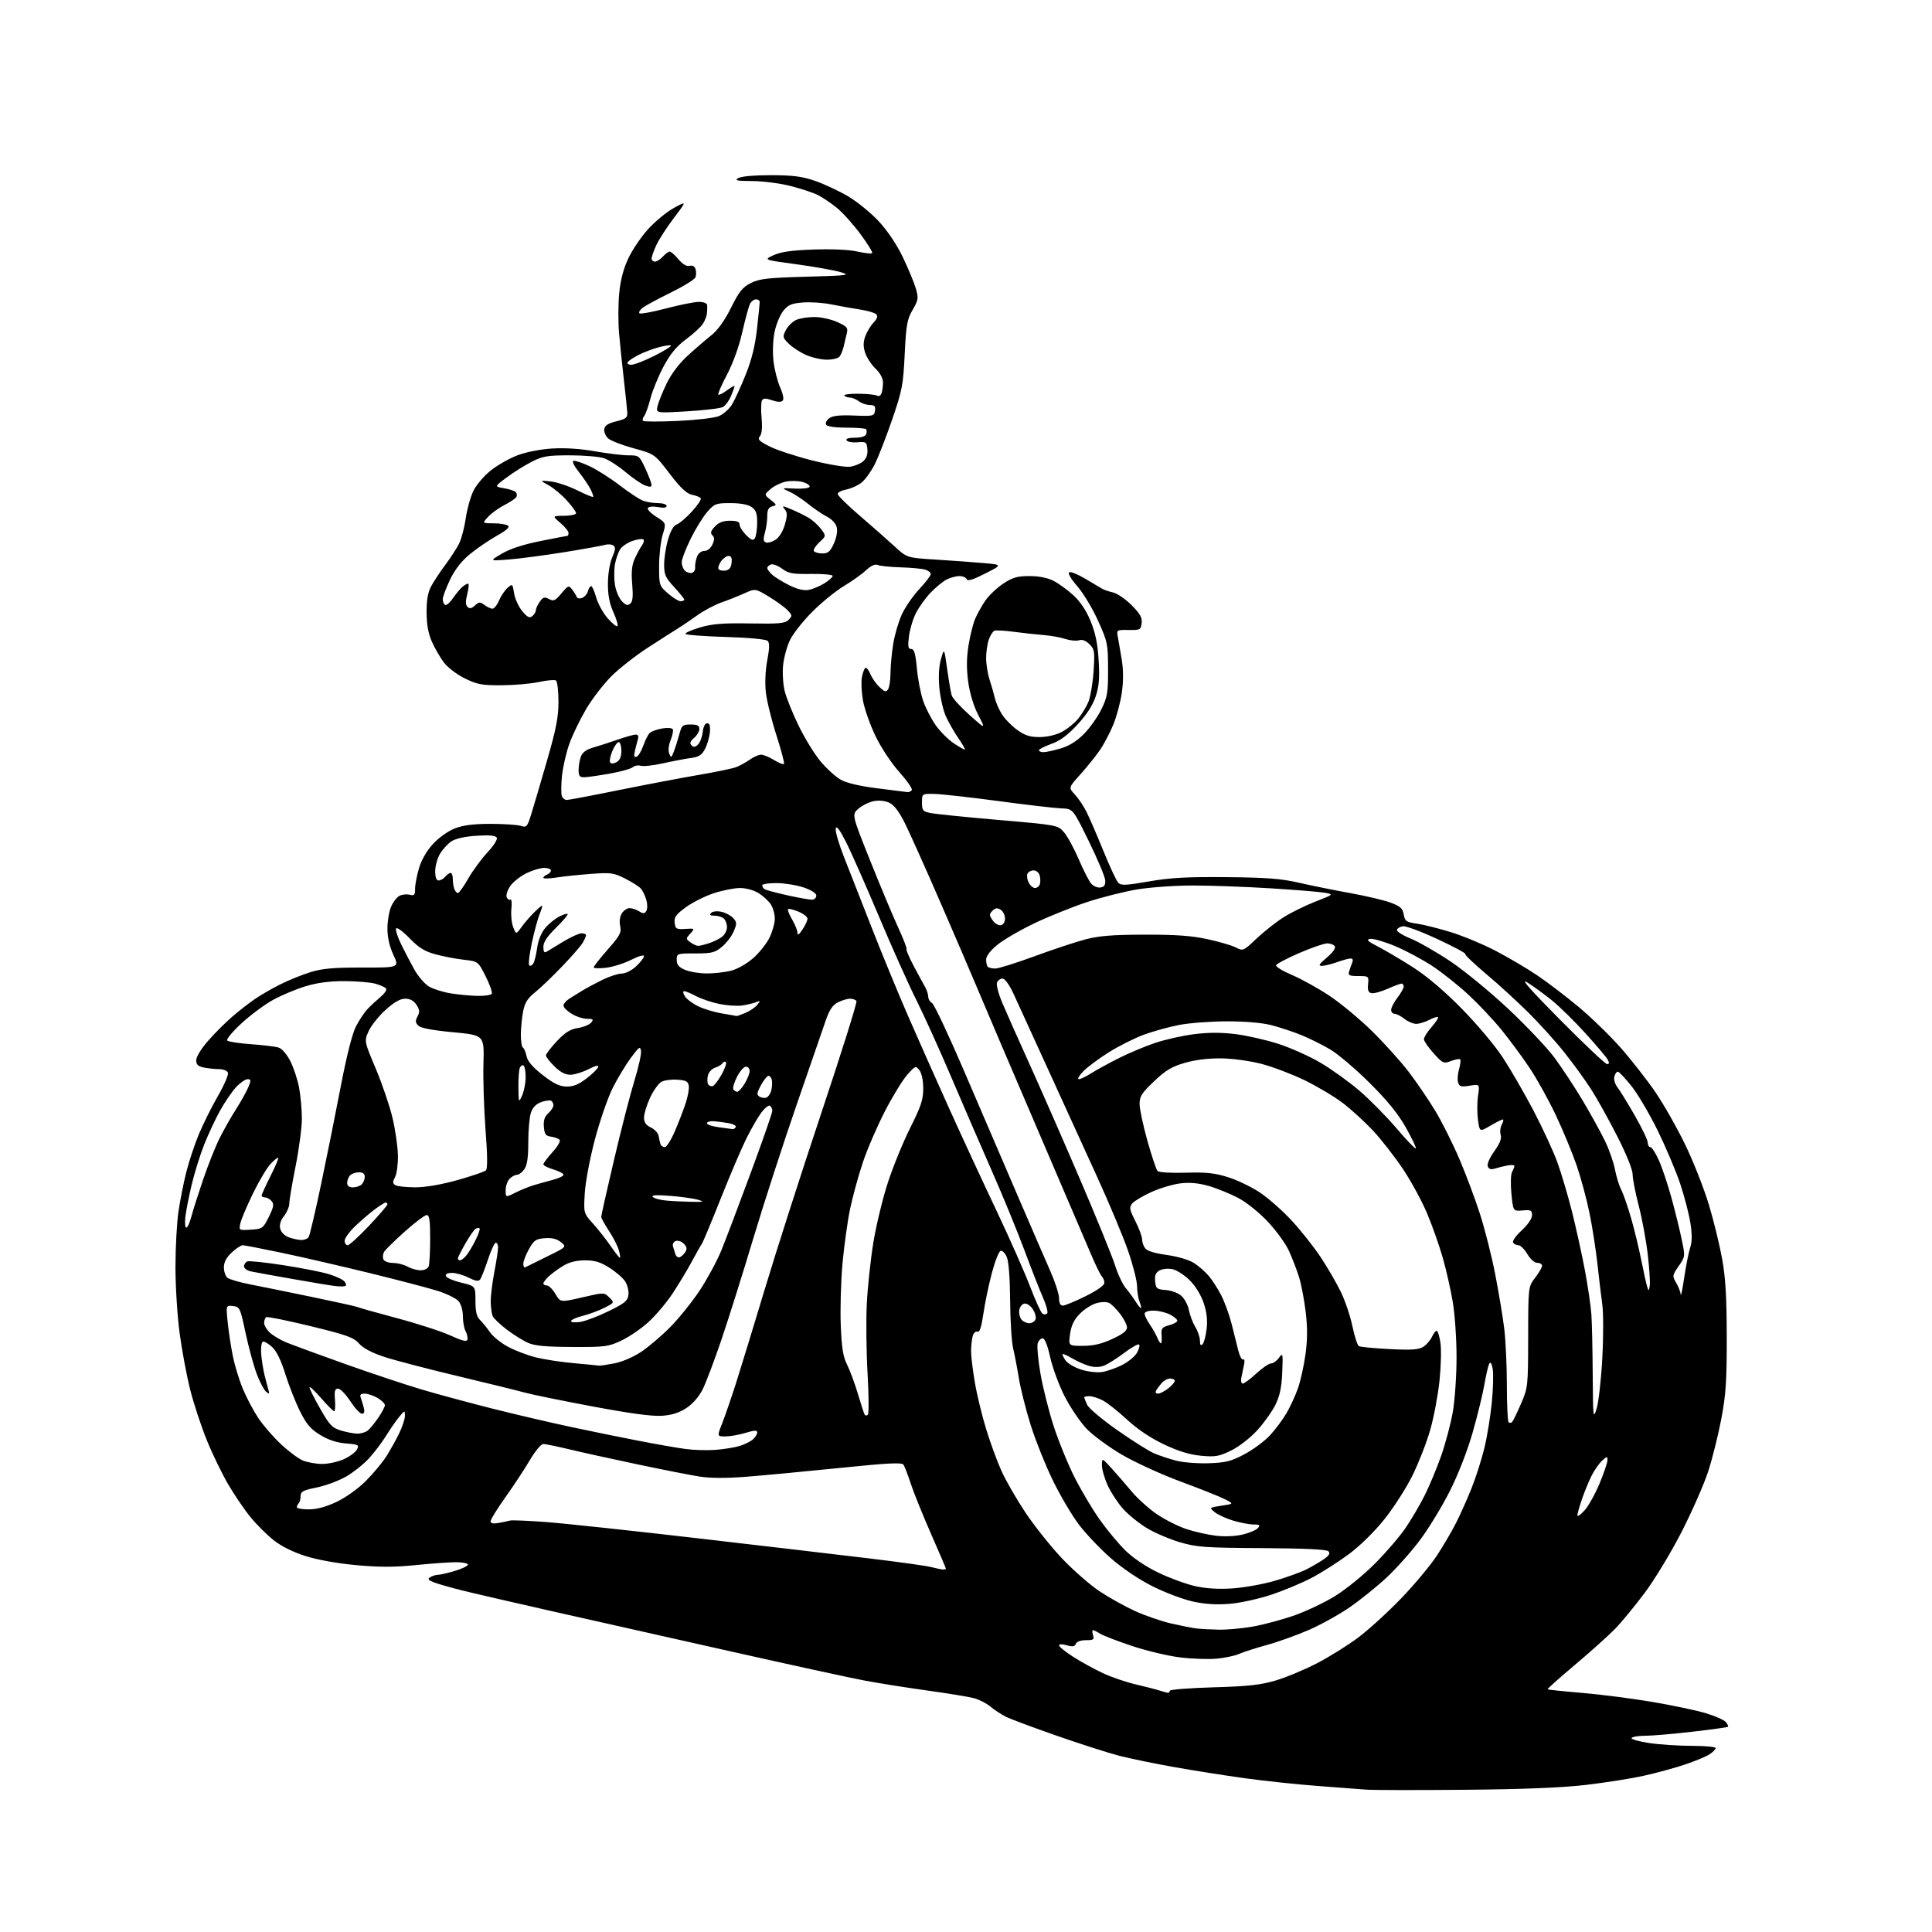 <?xml version="1.0" encoding="UTF-8" standalone="no"?>
<svg 
  version="1.1" 
  xmlns="http://www.w3.org/2000/svg" 
  xmlns:xlink="http://www.w3.org/1999/xlink" 
  xmlns:svg="http://www.w3.org/2000/svg"
  xmlns:rdf="http://www.w3.org/1999/02/22-rdf-syntax-ns#"
  xmlns:cc="http://creativecommons.org/ns#"
  xmlns:dc="http://purl.org/dc/elements/1.1/"
  viewBox="0 0 768 768"
  width="768"
  height="768"
>
<style>svg {background-color: white; }</style>"
<path stroke="none" fill="black" fill-rule="evenodd" d="M582.00,711.47C563.02,711.64 545.48,711.61 543.00,711.40C540.52,711.20 531.98,710.55 524.00,709.96C516.02,709.37 502.98,708.00 495.00,706.90C487.02,705.80 474.20,703.78 466.50,702.40C458.80,701.02 449.12,699.03 445.00,697.97C440.88,696.92 429.72,693.34 420.22,690.03C410.71,686.72 401.48,683.27 399.72,682.37C397.95,681.46 395.24,679.67 393.70,678.39C392.17,677.10 389.24,675.61 387.20,675.06C385.17,674.51 376.75,673.13 368.50,671.99C360.25,670.85 348.95,669.05 343.38,667.99C337.82,666.94 314.19,661.79 290.88,656.55C267.57,651.32 235.66,644.14 219.96,640.60C204.26,637.05 187.84,633.26 183.46,632.16C179.08,631.06 174.17,629.65 172.53,629.03C170.17,628.12 169.87,627.70 171.03,626.96C171.84,626.45 173.21,626.02 174.07,626.02C174.93,626.01 177.97,625.31 180.82,624.46C183.67,623.61 186.00,622.49 186.00,621.96C186.00,621.43 183.89,621.00 181.31,621.00C178.73,621.00 171.51,621.52 165.27,622.15C156.76,623.01 150.85,623.02 141.55,622.16C133.98,621.46 126.13,620.05 121.34,618.52C116.41,616.95 111.72,614.60 108.71,612.20C106.07,610.10 101.99,606.03 99.63,603.15C97.27,600.28 93.30,594.45 90.80,590.21C88.31,585.97 84.44,578.00 82.21,572.50C79.98,567.00 77.01,557.99 75.62,552.48C74.22,546.96 72.33,536.84 71.41,529.98C70.48,523.11 69.74,511.20 69.75,503.50C69.76,495.80 70.30,485.90 70.96,481.50C71.61,477.10 73.00,470.11 74.04,465.98C75.08,461.84 77.30,455.12 78.98,451.04C80.67,446.96 84.09,440.07 86.60,435.73C89.10,431.39 90.91,427.20 90.61,426.42C90.31,425.64 88.75,425.00 87.16,425.00C85.56,425.00 82.84,424.72 81.12,424.38C78.70,423.89 78.00,423.23 78.00,421.43C78.00,420.10 80.01,416.83 82.75,413.71C85.36,410.73 89.65,406.44 92.28,404.18C94.90,401.91 98.95,398.76 101.28,397.16C103.60,395.57 108.20,392.91 111.50,391.26C114.80,389.61 120.20,387.43 123.50,386.42C128.18,384.99 132.72,384.59 144.12,384.62C158.74,384.64 158.74,384.64 156.38,379.57C154.84,376.27 154.02,372.65 154.01,369.22C154.00,366.31 154.64,362.41 155.42,360.55C156.19,358.69 157.70,356.70 158.75,356.13C159.81,355.57 161.65,355.36 162.84,355.67C164.69,356.15 165.00,355.81 165.00,353.30C165.00,351.68 165.71,347.99 166.57,345.09C167.55,341.78 169.63,338.19 172.15,335.46C174.47,332.94 178.13,330.34 180.83,329.30C184.15,328.02 188.24,327.50 195.00,327.50C200.22,327.50 205.62,327.86 207.00,328.29C209.36,329.04 209.60,328.75 211.29,323.29C212.28,320.11 215.09,310.54 217.54,302.04C221.10,289.70 222.00,285.03 222.00,278.85C222.00,274.60 221.54,270.84 220.99,270.49C220.43,270.15 217.39,270.42 214.24,271.11C211.08,271.79 204.44,272.38 199.47,272.40C191.60,272.45 189.73,272.10 184.82,269.70C181.73,268.19 178.00,265.38 176.54,263.46C175.07,261.54 172.92,257.84 171.75,255.23C170.26,251.91 169.61,248.41 169.58,243.50C169.55,238.49 170.08,235.51 171.42,233.01C172.46,231.08 174.98,227.26 177.04,224.51C179.09,221.75 181.54,217.98 182.48,216.12C183.42,214.26 184.61,209.76 185.13,206.12C185.64,202.48 187.01,197.56 188.16,195.17C189.33,192.76 192.41,189.14 195.12,187.00C197.80,184.88 202.58,182.17 205.75,180.97C209.09,179.70 214.85,178.58 219.50,178.29C224.57,177.98 230.79,178.38 236.50,179.40C241.45,180.27 247.43,181.00 249.80,181.00C254.00,181.00 254.14,181.11 256.54,186.25C257.88,189.14 258.98,192.05 258.99,192.73C259.00,193.63 258.32,193.69 256.39,192.96C254.95,192.41 251.47,190.01 248.64,187.63C245.81,185.25 241.97,182.78 240.10,182.15C238.23,181.52 232.13,181.00 226.55,181.00C217.69,181.00 215.76,181.32 211.45,183.51C208.73,184.89 204.25,187.69 201.50,189.73C196.50,193.43 196.50,193.43 200.30,194.07C202.39,194.42 204.51,195.11 205.01,195.61C205.51,196.11 205.60,197.02 205.21,197.62C204.82,198.23 202.70,199.65 200.50,200.77C198.30,201.89 195.41,203.97 194.08,205.40C191.65,208.00 191.65,208.00 196.08,208.02C198.51,208.02 201.11,208.42 201.85,208.89C202.82,209.50 201.58,210.66 197.35,213.06C194.13,214.88 189.30,218.20 186.61,220.44C183.35,223.14 180.76,226.51 178.86,230.50C177.29,233.80 176.00,237.26 176.00,238.19C176.00,239.12 176.42,240.14 176.92,240.45C177.43,240.77 178.85,239.56 180.08,237.76C181.31,235.97 183.00,233.94 183.85,233.25C184.69,232.56 185.70,232.00 186.08,232.00C186.47,232.00 186.32,233.83 185.76,236.06C185.02,238.97 185.04,240.44 185.84,241.24C186.66,242.06 187.44,241.91 188.80,240.68C190.43,239.21 190.86,239.18 192.57,240.48C193.63,241.28 195.06,241.95 195.74,241.97C196.42,241.99 197.59,240.54 198.35,238.75C199.11,236.96 200.63,234.70 201.73,233.72C203.69,231.97 203.75,232.01 204.37,235.89C204.71,238.06 206.17,241.24 207.61,242.95C209.68,245.41 210.52,245.82 211.61,244.91C212.38,244.27 213.00,243.24 213.00,242.60C213.00,241.96 213.70,240.44 214.56,239.22C215.87,237.35 216.45,237.17 218.23,238.12C220.07,239.11 220.71,238.81 223.18,235.88C225.90,232.64 226.08,232.58 227.47,234.39C228.27,235.43 229.08,236.75 229.27,237.32C229.46,237.89 230.42,238.05 231.40,237.67C232.39,237.30 233.42,236.09 233.71,234.99C234.00,233.90 234.57,233.00 234.99,233.00C235.40,233.00 236.30,235.01 236.99,237.48C237.68,239.94 239.72,243.65 241.52,245.73C243.33,247.80 245.08,249.23 245.43,248.89C245.77,248.56 245.06,246.08 243.84,243.39C242.29,239.94 241.64,236.59 241.66,232.00C241.67,228.17 242.37,223.89 243.36,221.57C244.70,218.45 244.78,217.47 243.77,216.81C243.07,216.35 241.60,216.25 240.50,216.59C239.40,216.92 232.20,218.22 224.50,219.47C216.80,220.71 206.90,222.03 202.50,222.38C194.50,223.03 194.50,223.03 199.50,220.08C202.80,218.14 208.03,216.43 214.86,215.07C220.55,213.93 225.39,213.00 225.61,213.00C225.82,213.00 226.00,212.47 226.00,211.82C226.00,211.18 224.54,209.39 222.75,207.86C219.50,205.08 219.50,205.08 224.25,205.04C226.86,205.02 229.00,204.55 229.00,204.00C229.00,203.45 227.35,201.17 225.32,198.94C223.30,196.70 220.04,193.98 218.07,192.89C214.50,190.91 214.50,190.91 218.89,191.38C221.30,191.63 226.01,193.20 229.36,194.86C232.71,196.52 235.61,197.73 235.80,197.53C235.99,197.34 235.48,195.91 234.67,194.34C233.86,192.78 231.77,189.71 230.03,187.52C228.28,185.34 227.33,183.39 227.92,183.19C228.50,183.00 231.34,183.93 234.24,185.26C237.13,186.59 242.53,190.01 246.24,192.86C249.95,195.71 254.14,198.48 255.56,199.02C256.97,199.56 259.68,200.00 261.57,200.00C263.45,200.00 265.00,200.50 265.00,201.11C265.00,201.83 263.81,202.00 261.58,201.58C259.65,201.22 257.89,201.37 257.54,201.93C257.20,202.48 258.70,204.05 260.88,205.42C264.83,207.92 264.83,207.92 263.41,212.62C262.64,215.20 262.00,220.80 262.00,225.06C262.00,232.66 262.06,232.85 265.53,235.90C267.48,237.60 269.73,239.00 270.53,239.00C271.34,239.00 272.00,238.71 272.00,238.36C272.00,238.01 270.20,235.77 268.00,233.38C264.54,229.63 264.00,228.42 264.00,224.43C264.00,221.89 264.70,217.40 265.56,214.45C266.55,211.02 267.78,208.89 268.96,208.51C269.98,208.19 272.68,205.90 274.95,203.44C277.23,200.97 278.85,198.57 278.56,198.10C278.28,197.64 276.72,196.99 275.10,196.67C272.92,196.23 270.61,194.06 266.19,188.29C260.24,180.50 260.24,180.50 251.91,178.21C247.33,176.96 242.75,175.18 241.75,174.27C240.74,173.36 240.04,171.71 240.21,170.60C240.42,169.13 241.72,168.29 245.00,167.48C248.87,166.53 249.48,166.04 249.35,163.94C249.28,162.60 248.67,156.78 248.00,151.00C247.33,145.22 246.48,136.90 246.09,132.50C245.71,128.10 245.73,120.98 246.14,116.68C246.64,111.33 247.80,106.90 249.78,102.68C251.37,99.28 254.96,94.01 257.75,90.96C260.54,87.91 265.12,84.17 267.92,82.64C273.02,79.86 273.02,79.86 267.86,86.68C265.01,90.43 261.87,95.30 260.87,97.50C259.86,99.70 259.03,102.06 259.02,102.75C259.01,103.44 259.61,104.00 260.35,104.00C261.08,104.00 262.50,103.10 263.50,102.00C264.50,100.90 265.72,100.00 266.22,100.00C266.72,100.00 268.29,101.38 269.72,103.08C271.39,105.07 272.95,105.99 274.12,105.68C275.25,105.38 276.14,105.86 276.49,106.96C276.79,107.93 276.78,109.40 276.46,110.24C276.14,111.07 271.74,113.79 266.69,116.28C261.64,118.76 256.60,121.48 255.50,122.32C254.40,123.15 253.81,124.15 254.19,124.53C254.57,124.91 259.33,124.04 264.77,122.61C270.21,121.17 276.09,120.00 277.83,120.00C279.64,120.00 281.05,120.54 281.12,121.25C281.18,121.94 281.14,123.40 281.03,124.50C280.93,125.60 280.20,127.50 279.41,128.72C278.63,129.94 275.63,132.70 272.75,134.84C268.91,137.69 266.50,140.60 263.79,145.66C261.75,149.47 259.40,155.21 258.56,158.41C257.73,161.62 256.59,164.79 256.03,165.46C255.47,166.13 255.30,166.96 255.64,167.30C255.98,167.64 262.16,167.66 269.38,167.33C276.60,167.00 283.95,166.15 285.73,165.43C287.50,164.71 289.86,162.63 290.97,160.81C292.08,158.99 294.53,153.64 296.42,148.93C298.82,142.94 300.17,137.46 300.92,130.72C301.52,125.42 302.00,120.61 302.00,120.04C302.00,119.47 301.34,119.00 300.54,119.00C299.73,119.00 298.66,119.79 298.16,120.75C297.65,121.71 296.27,126.78 295.08,132.00C293.76,137.81 291.39,144.39 288.98,148.94C286.82,153.03 285.27,156.60 285.54,156.87C285.81,157.14 287.37,156.36 289.01,155.15C290.66,153.93 292.00,153.19 292.00,153.50C292.00,153.81 291.36,155.59 290.58,157.45C289.81,159.31 288.34,161.27 287.33,161.81C286.33,162.34 279.93,163.10 273.11,163.51C260.72,164.24 260.72,164.24 261.40,161.37C261.77,159.79 263.40,155.76 265.02,152.41C266.87,148.59 269.97,144.49 273.34,141.41C276.29,138.71 280.51,135.07 282.71,133.32C285.36,131.21 288.01,127.51 290.60,122.32C293.84,115.83 295.18,114.16 298.50,112.50C301.91,110.79 305.15,110.43 320.50,110.00C337.45,109.52 338.24,109.41 334.07,108.16C331.63,107.43 323.76,106.03 316.57,105.05C303.50,103.28 303.50,103.28 307.50,101.45C310.44,100.10 314.68,99.50 323.46,99.19C330.71,98.94 337.54,99.25 340.79,99.98C343.74,100.64 346.40,100.93 346.70,100.63C347.00,100.33 344.89,96.90 342.01,93.01C339.13,89.13 334.91,84.44 332.64,82.60C330.36,80.76 327.01,78.49 325.19,77.57C323.37,76.64 318.46,75.01 314.28,73.94C310.10,72.87 303.26,71.99 299.09,71.97C292.85,71.94 291.85,71.73 293.50,70.78C294.69,70.09 299.94,69.63 306.50,69.64C315.25,69.66 318.83,70.12 324.00,71.90C327.57,73.13 333.47,75.89 337.10,78.02C340.73,80.16 346.25,84.66 349.35,88.01C352.86,91.80 356.48,97.21 358.92,102.30C361.08,106.81 363.39,112.38 364.06,114.68C365.17,118.51 365.07,119.21 362.78,123.18C360.58,126.98 360.20,129.12 359.63,140.85C359.03,153.12 358.63,155.21 354.61,166.89C352.21,173.87 349.08,181.88 347.66,184.69C346.23,187.50 343.88,190.74 342.43,191.88C340.98,193.01 338.27,194.23 336.40,194.59C334.53,194.94 333.00,195.74 333.00,196.36C333.00,196.99 336.94,200.87 341.75,204.99C346.56,209.11 352.75,214.56 355.50,217.10C360.50,221.73 360.50,221.73 372.00,222.45C378.32,222.84 386.88,223.47 391.00,223.83C398.50,224.50 398.50,224.50 391.62,228.00C386.76,230.47 384.61,231.13 384.29,230.25C384.04,229.56 382.72,229.00 381.37,229.00C380.01,229.00 377.69,229.64 376.20,230.42C374.72,231.20 371.86,233.56 369.86,235.67C367.85,237.78 365.24,241.44 364.05,243.82C362.86,246.19 361.63,250.36 361.31,253.07C360.83,257.07 361.01,258.00 362.24,258.00C363.41,258.00 363.93,259.79 364.48,265.75C364.87,270.01 366.01,275.85 367.01,278.71C368.01,281.58 370.28,285.95 372.05,288.42C373.83,290.90 377.01,294.06 379.12,295.46C381.23,296.86 383.21,298.00 383.53,298.00C383.84,298.00 382.69,295.96 380.98,293.47C379.26,290.97 377.00,286.99 375.95,284.62C374.90,282.25 373.76,277.20 373.41,273.40C373.00,268.95 373.23,264.91 374.05,262.00C375.33,257.50 375.33,257.50 376.52,266.00C377.17,270.68 377.99,275.40 378.34,276.50C378.70,277.60 381.88,281.09 385.42,284.25C391.85,289.99 391.85,289.99 388.87,284.22C387.04,280.65 385.51,275.66 384.89,271.14C384.18,266.06 384.20,261.70 384.96,256.83C385.56,252.98 386.73,248.18 387.57,246.16C388.41,244.15 390.26,240.82 391.68,238.76C393.10,236.70 396.30,233.66 398.80,232.01C402.56,229.52 404.36,229.00 409.21,229.00C413.00,229.00 416.40,229.67 418.79,230.89C420.83,231.93 424.39,234.52 426.71,236.64C429.47,239.18 431.81,242.71 433.55,246.94C435.46,251.61 436.33,255.88 436.73,262.52C437.15,269.64 436.89,272.81 435.54,276.88C434.38,280.36 431.98,284.07 428.30,288.04C424.35,292.30 421.40,294.48 417.90,295.73C415.20,296.69 413.00,297.81 413.00,298.23C413.00,298.66 413.82,299.00 414.82,299.00C415.82,299.00 418.89,298.33 421.65,297.51C425.01,296.51 428.05,294.62 430.87,291.77C433.19,289.44 436.30,285.04 437.79,282.01C440.22,277.06 440.50,275.43 440.47,266.00C440.45,255.93 440.28,255.14 436.47,246.70C434.29,241.87 430.58,235.71 428.23,233.02C425.76,230.20 424.40,227.87 425.00,227.50C425.56,227.15 428.38,228.26 431.26,229.97C434.14,231.67 437.18,233.47 438.00,233.97C438.82,234.47 440.83,235.16 442.45,235.51C444.07,235.86 447.37,238.11 449.77,240.51C453.21,243.95 454.08,245.48 453.82,247.69C453.52,250.35 453.24,250.50 448.66,250.43C443.83,250.36 443.83,250.36 444.40,253.43C444.72,255.12 445.41,259.20 445.95,262.50C446.57,266.36 446.58,270.92 445.96,275.27C445.43,278.99 443.92,284.69 442.60,287.94C441.28,291.19 438.86,295.80 437.21,298.19C435.57,300.58 432.09,304.91 429.47,307.82C424.72,313.10 424.72,313.10 427.25,315.80C428.64,317.29 430.74,320.41 431.91,322.74C433.07,325.07 436.09,332.05 438.61,338.24C441.13,344.43 443.78,350.12 444.51,350.89C445.65,352.07 447.45,351.99 456.67,350.39C465.19,348.90 471.76,348.54 487.50,348.68C503.67,348.83 509.22,349.26 516.50,350.93C521.45,352.07 530.58,353.91 536.79,355.03C543.00,356.15 550.20,357.85 552.79,358.81C556.67,360.25 557.58,361.08 558.00,363.52C558.46,366.17 559.00,366.55 563.12,367.14C565.65,367.50 571.67,369.00 576.49,370.47C581.31,371.94 589.40,375.30 594.47,377.93C599.53,380.57 607.01,384.97 611.09,387.73C615.17,390.48 622.58,396.13 627.57,400.30C632.55,404.46 640.08,411.77 644.29,416.55C648.50,421.33 654.68,429.24 658.03,434.13C661.38,439.02 666.77,448.53 670.01,455.26C673.25,461.99 677.45,472.68 679.34,479.00C681.24,485.32 683.60,495.00 684.59,500.50C685.94,508.00 686.39,515.74 686.41,531.50C686.43,549.02 686.07,554.42 684.23,564.11C683.02,570.49 680.67,579.89 679.01,584.98C677.34,590.08 672.61,600.84 668.49,608.90C664.37,616.95 657.81,627.80 653.92,633.02C650.02,638.23 644.74,644.68 642.17,647.34C639.60,650.00 632.41,656.46 626.19,661.70C619.97,666.93 615.02,671.35 615.19,671.52C615.36,671.69 621.57,672.34 628.98,672.96C636.40,673.59 648.93,675.20 656.83,676.54C664.73,677.88 674.24,679.88 677.98,680.99C681.71,682.11 685.33,683.70 686.03,684.53C686.72,685.37 687.11,686.22 686.89,686.43C686.68,686.64 680.25,687.53 672.61,688.40C664.97,689.28 656.56,690.00 653.92,690.00C651.28,690.00 648.87,690.40 648.57,690.88C648.27,691.36 651.42,692.26 655.56,692.88C659.69,693.50 667.34,694.00 672.54,694.00C677.74,694.00 682.00,694.40 682.00,694.88C682.00,695.37 680.90,696.49 679.55,697.38C678.20,698.26 673.81,700.08 669.79,701.43C665.77,702.78 658.43,704.79 653.49,705.88C648.55,706.98 638.20,708.62 630.50,709.52C620.85,710.65 605.78,711.26 582.00,711.47zM464.25,672.92C464.66,672.96 465.00,672.60 465.00,672.11C465.00,671.63 472.76,671.01 482.25,670.74C496.01,670.35 501.01,669.81 506.96,668.06C511.07,666.86 518.48,663.78 523.44,661.22C528.40,658.65 535.88,653.99 540.05,650.84C544.22,647.70 551.88,640.70 557.08,635.28C562.28,629.87 568.60,622.29 571.13,618.45C573.67,614.61 577.14,608.68 578.86,605.27C580.58,601.86 583.37,595.61 585.05,591.38C586.73,587.14 588.99,580.04 590.07,575.59C591.15,571.14 592.48,563.00 593.02,557.51C593.56,552.01 593.71,545.99 593.36,544.12C592.94,541.86 592.48,541.19 591.99,542.12C591.58,542.88 590.72,546.56 590.08,550.30C589.44,554.05 587.36,562.60 585.44,569.30C583.36,576.62 579.72,585.97 576.36,592.66C573.28,598.80 567.90,607.64 564.39,612.30C560.89,616.97 554.89,623.69 551.06,627.23C547.24,630.78 540.68,636.05 536.49,638.94C532.31,641.83 524.97,645.90 520.19,647.97C515.40,650.05 507.91,652.73 503.53,653.93C499.15,655.13 494.20,656.72 492.53,657.46C490.86,658.21 486.84,659.06 483.59,659.35C480.34,659.65 473.82,659.42 469.09,658.84C464.37,658.27 455.77,656.22 450.00,654.30C444.23,652.37 438.50,650.17 437.29,649.40C436.07,648.63 434.80,648.00 434.47,648.00C434.14,648.00 434.15,648.90 434.50,650.00C435.05,651.74 434.68,652.00 431.67,652.00C429.58,652.00 428.00,652.57 427.66,653.45C427.24,654.55 426.39,654.68 424.05,654.02C422.19,653.48 421.00,653.51 421.00,654.08C421.00,654.60 423.53,656.64 426.63,658.62C429.72,660.60 435.01,663.51 438.38,665.09C441.75,666.67 447.65,668.69 451.50,669.58C455.35,670.48 459.62,671.58 461.00,672.03C462.38,672.47 463.84,672.88 464.25,672.92zM484.50,647.82C487.80,647.88 493.90,647.32 498.05,646.58C502.20,645.84 509.49,643.90 514.24,642.26C519.00,640.62 526.40,637.11 530.69,634.47C534.99,631.82 542.12,626.02 546.54,621.58C550.97,617.13 556.48,610.71 558.79,607.30C561.11,603.90 564.53,598.05 566.40,594.30C568.27,590.56 571.20,583.50 572.92,578.62C574.63,573.74 576.70,565.92 577.52,561.24C578.33,556.56 579.00,546.78 579.00,539.50C579.00,532.18 578.32,522.29 577.47,517.38C576.64,512.50 574.85,504.65 573.51,499.93C572.17,495.22 569.39,487.36 567.34,482.46C565.29,477.56 560.94,469.55 557.67,464.66C554.40,459.78 549.03,452.90 545.74,449.38C542.45,445.87 537.00,440.90 533.63,438.35C530.26,435.80 523.45,431.76 518.50,429.36C513.55,426.97 505.90,424.07 501.50,422.92C496.95,421.73 490.05,420.78 485.50,420.72C480.35,420.65 475.19,421.29 471.00,422.50C465.77,424.01 463.37,425.45 458.75,429.84C453.85,434.49 453.00,435.83 453.00,438.86C453.00,440.81 454.40,447.38 456.10,453.45C457.81,459.53 459.62,464.94 460.14,465.49C460.67,466.05 465.44,466.34 471.29,466.17C479.44,465.93 482.84,466.28 488.15,467.94C491.81,469.08 497.52,471.84 500.86,474.06C504.19,476.29 509.89,481.32 513.53,485.26C517.17,489.19 522.39,495.81 525.13,499.96C527.86,504.10 531.45,510.32 533.11,513.76C534.76,517.20 536.79,523.27 537.62,527.24C538.44,531.21 539.58,534.74 540.15,535.09C540.71,535.44 546.20,535.97 552.34,536.28C561.17,536.72 563.98,536.53 565.80,535.36C567.06,534.56 568.59,532.79 569.21,531.45C569.82,530.10 570.67,529.00 571.10,529.00C571.53,529.00 572.20,531.14 572.59,533.75C572.99,536.36 572.81,543.23 572.21,549.00C571.60,554.77 569.94,563.55 568.51,568.50C567.09,573.45 563.93,581.55 561.49,586.50C559.05,591.45 554.04,599.28 550.35,603.89C546.29,608.96 540.64,614.50 536.07,617.89C531.90,620.97 525.32,625.17 521.43,627.21C517.55,629.25 510.35,632.26 505.44,633.90C500.52,635.54 493.12,637.18 489.00,637.53C483.86,637.98 479.26,637.71 474.40,636.68C470.49,635.85 463.23,633.12 458.25,630.62C452.72,627.85 446.24,623.49 441.58,619.41C437.39,615.74 431.70,609.76 428.93,606.12C426.16,602.48 421.48,594.55 418.53,588.50C415.58,582.45 411.62,572.55 409.72,566.50C407.82,560.45 405.72,552.12 405.04,548.00C404.37,543.88 403.33,538.48 402.74,536.00C402.14,533.52 401.60,524.98 401.54,517.00C401.48,507.99 400.97,501.43 400.21,499.67C399.54,498.11 398.43,497.02 397.74,497.25C397.06,497.47 395.50,501.45 394.27,506.08C393.04,510.71 391.53,517.96 390.92,522.18C390.12,527.63 389.42,529.72 388.53,529.37C387.81,529.10 386.99,529.89 386.65,531.19C386.31,532.46 386.02,535.13 386.01,537.12C386.01,539.11 386.69,544.73 387.53,549.62C388.36,554.50 390.39,562.85 392.03,568.16C393.66,573.47 396.38,580.89 398.07,584.66C399.75,588.42 404.04,595.87 407.60,601.22C411.16,606.56 417.70,614.77 422.13,619.46C426.57,624.14 433.28,630.02 437.04,632.53C440.80,635.03 447.17,638.58 451.19,640.41C455.21,642.24 461.65,644.46 465.50,645.35C469.35,646.23 473.85,647.12 475.50,647.33C477.15,647.53 481.20,647.75 484.50,647.82zM489.84,631.42C494.43,631.12 502.00,629.77 506.67,628.42C511.33,627.07 517.02,625.02 519.32,623.85C521.62,622.69 524.77,620.84 526.33,619.75C528.39,618.29 528.86,617.46 528.05,616.65C527.31,615.91 518.60,615.50 501.72,615.40C478.96,615.27 475.77,615.04 469.02,613.06C464.91,611.85 458.99,609.32 455.88,607.43C452.77,605.54 448.56,602.14 446.52,599.89C444.48,597.63 441.73,593.47 440.41,590.64C439.10,587.81 438.03,584.15 438.03,582.50C438.05,579.50 438.05,579.50 441.78,583.59C443.82,585.84 447.44,590.00 449.81,592.84C452.17,595.68 456.72,599.78 459.92,601.94C463.11,604.11 468.37,606.76 471.61,607.83C474.85,608.90 480.12,610.09 483.33,610.47C486.83,610.89 491.09,610.70 494.03,609.99C496.71,609.35 499.43,608.19 500.07,607.41C501.04,606.25 500.72,606.00 498.30,606.00C496.69,606.00 493.08,605.32 490.28,604.49C487.49,603.66 484.17,602.15 482.91,601.13C480.63,599.28 480.63,599.28 485.57,598.54C490.50,597.80 490.50,597.80 486.89,595.95C484.91,594.93 477.03,591.79 469.39,588.97C461.75,586.15 451.23,581.34 446.00,578.28C440.77,575.22 434.45,570.57 431.93,567.94C429.42,565.31 425.53,559.57 423.27,555.18C421.02,550.79 418.42,543.78 417.49,539.60C416.42,534.78 415.31,532.00 414.47,532.00C413.73,532.00 412.86,532.88 412.51,533.96C412.17,535.03 412.63,540.32 413.54,545.71C414.45,551.09 416.78,560.45 418.72,566.50C420.66,572.55 424.40,581.77 427.03,587.00C429.66,592.23 434.19,599.88 437.10,604.00C440.01,608.12 444.66,613.71 447.42,616.40C450.47,619.38 455.61,622.83 460.50,625.17C464.93,627.30 471.46,629.69 475.03,630.50C479.33,631.47 484.30,631.78 489.84,631.42zM374.75,623.90C375.44,623.95 376.00,623.80 376.00,623.56C376.00,623.32 373.36,617.13 370.13,609.81C366.91,602.49 363.30,593.58 362.12,590.00C360.94,586.42 359.61,582.94 359.18,582.26C358.56,581.29 353.17,581.55 333.95,583.52C320.50,584.89 303.91,586.46 297.07,587.00C288.71,587.66 282.49,587.65 278.07,586.95C274.46,586.39 263.18,584.17 253.00,582.02C242.82,579.87 230.68,577.19 226.00,576.06C221.32,574.94 216.81,574.01 215.96,574.01C215.11,574.00 212.76,576.81 210.73,580.25C208.71,583.69 204.34,590.33 201.03,595.00C197.71,599.67 195.00,604.05 195.00,604.73C195.00,605.56 196.05,605.77 198.25,605.39C200.04,605.08 202.07,604.65 202.77,604.44C203.46,604.23 209.99,604.50 217.27,605.05C224.54,605.60 251.65,608.51 277.50,611.51C303.35,614.51 333.95,618.10 345.50,619.49C357.05,620.88 368.07,622.41 370.00,622.90C371.93,623.39 374.06,623.84 374.75,623.90zM629.87,600.42C631.41,598.72 634.10,593.91 635.84,589.74C637.58,585.56 639.00,581.36 639.00,580.41C639.00,578.84 638.82,578.85 636.89,580.60C635.74,581.64 633.88,584.28 632.77,586.45C631.66,588.63 629.91,592.86 628.88,595.86C627.84,598.86 627.01,601.81 627.03,602.41C627.05,603.01 628.32,602.11 629.87,600.42zM122.75,600.00C125.94,600.00 129.56,599.02 133.79,597.02C137.45,595.29 142.32,591.82 145.40,588.73C148.32,585.81 151.99,581.41 153.55,578.96C155.11,576.51 157.42,572.36 158.69,569.75C159.96,567.15 160.99,564.00 160.97,562.75C160.94,560.54 160.90,560.55 158.72,563.18C157.50,564.65 155.16,568.03 153.52,570.68C151.88,573.33 148.79,577.41 146.65,579.75C144.50,582.09 140.38,585.35 137.49,587.01C134.60,588.66 129.37,590.59 125.87,591.31C120.46,592.40 119.50,592.92 119.50,594.71C119.50,595.87 119.16,597.16 118.75,597.58C118.34,597.99 118.00,598.71 118.00,599.17C118.00,599.62 120.14,600.00 122.75,600.00zM128.00,581.94C130.47,581.95 134.38,581.10 136.67,580.06C138.96,579.02 141.31,577.29 141.89,576.21C142.86,574.39 142.54,574.21 137.51,573.79C133.87,573.49 130.51,572.38 127.29,570.42C123.48,568.10 121.84,566.17 119.25,561.00C117.46,557.42 114.85,550.78 113.43,546.23C111.75,540.80 109.95,537.10 108.19,535.48C106.72,534.11 105.06,533.15 104.51,533.34C103.95,533.53 103.64,535.67 103.82,538.09C104.00,540.52 104.59,544.30 105.13,546.50C105.67,548.70 106.38,551.40 106.70,552.49C107.20,554.19 107.06,554.30 105.75,553.21C104.91,552.51 103.22,549.27 102.01,546.02C100.79,542.76 98.81,535.46 97.60,529.80C95.50,519.89 95.31,519.49 92.62,519.18C89.82,518.85 89.82,518.85 90.52,525.68C90.90,529.43 91.83,535.54 92.59,539.24C93.35,542.95 95.15,548.80 96.60,552.24C98.05,555.69 100.76,560.80 102.62,563.61C104.48,566.42 108.47,571.05 111.49,573.90C114.50,576.75 118.44,579.72 120.23,580.50C122.03,581.28 125.53,581.93 128.00,581.94zM480.50,581.66C487.34,581.42 489.41,580.90 494.75,578.05C498.19,576.22 502.73,572.84 504.85,570.55C506.97,568.25 509.91,564.30 511.40,561.77C512.88,559.24 514.94,554.77 515.97,551.83C517.00,548.90 518.34,542.82 518.96,538.32C519.76,532.42 519.78,527.70 519.01,521.32C518.42,516.47 517.22,510.25 516.34,507.50C515.47,504.75 513.71,500.18 512.43,497.35C511.16,494.52 507.41,489.30 504.09,485.76C500.62,482.05 495.61,478.01 492.28,476.24C489.10,474.56 483.84,472.41 480.59,471.47C476.47,470.28 473.04,469.96 469.28,470.40C466.32,470.75 461.10,472.30 457.69,473.85C454.29,475.40 450.86,477.44 450.07,478.40C448.82,479.92 448.97,480.76 451.32,485.41C452.80,488.32 454.00,491.58 454.00,492.66C454.00,493.74 454.56,495.35 455.25,496.25C456.04,497.29 459.14,498.24 463.75,498.86C467.90,499.42 472.48,500.75 474.46,501.97C476.36,503.15 479.08,505.50 480.51,507.20C481.94,508.90 484.20,512.43 485.53,515.05C486.85,517.67 488.67,522.67 489.56,526.16C490.45,529.65 491.64,534.40 492.21,536.73C492.78,539.06 493.66,540.71 494.16,540.40C494.68,540.08 494.84,540.97 494.54,542.42C494.24,543.84 493.77,546.12 493.48,547.50C493.19,548.90 493.42,550.00 494.00,550.00C494.58,550.00 497.00,548.20 499.38,546.00C501.77,543.80 504.41,542.00 505.24,542.00C506.07,542.00 507.49,540.99 508.39,539.75C509.96,537.61 510.02,537.88 509.71,545.50C509.48,551.36 508.76,554.79 507.05,558.33C505.76,560.99 502.49,565.58 499.79,568.54C496.95,571.65 492.57,575.04 489.39,576.60C484.56,578.96 483.14,579.21 477.43,578.68C472.89,578.25 468.48,576.91 462.72,574.18C457.37,571.65 452.23,568.20 448.00,564.30C444.43,561.00 440.06,557.56 438.30,556.65C436.54,555.74 434.18,555.00 433.05,555.00C431.92,555.00 431.00,555.20 431.00,555.45C431.00,555.70 431.51,557.03 432.14,558.40C432.76,559.77 438.15,564.31 444.11,568.49C450.07,572.66 456.65,576.81 458.72,577.70C460.80,578.59 464.75,579.91 467.50,580.63C470.25,581.35 476.10,581.82 480.50,581.66zM284.50,576.34C287.80,576.08 292.07,575.39 294.00,574.80C295.93,574.22 298.29,573.06 299.25,572.22C300.21,571.38 301.00,570.13 301.00,569.44C301.00,568.47 299.98,568.50 296.34,569.60C293.78,570.37 290.19,571.00 288.36,571.00C285.03,571.00 285.03,571.00 287.05,565.88C288.16,563.06 290.60,555.97 292.48,550.13C294.35,544.28 299.53,527.35 304.00,512.50C308.46,497.65 318.62,466.01 326.57,442.19C334.53,418.37 340.78,398.45 340.46,397.94C340.14,397.42 338.99,397.00 337.89,397.00C336.80,397.00 334.62,397.66 333.05,398.47C330.95,399.56 329.68,401.46 328.22,405.72C327.13,408.90 321.88,424.10 316.56,439.49C311.24,454.89 303.51,478.74 299.39,492.49C295.27,506.25 289.60,524.25 286.80,532.50C284.00,540.75 280.64,549.64 279.34,552.25C277.87,555.18 275.42,558.02 272.90,559.69C270.02,561.59 267.15,562.51 263.16,562.79C259.28,563.07 250.58,561.90 235.50,559.07C223.40,556.80 211.25,554.32 208.50,553.55C205.75,552.78 193.82,549.85 182.00,547.03C170.18,544.22 157.07,540.79 152.88,539.42C147.85,537.77 144.40,535.96 142.73,534.08C140.54,531.63 137.93,530.69 123.44,527.16C114.22,524.92 106.30,523.32 105.84,523.60C105.38,523.89 105.00,524.91 105.00,525.88C105.00,526.86 106.01,528.59 107.25,529.73C108.49,530.87 111.30,532.57 113.50,533.50C115.70,534.42 126.11,538.26 136.63,542.01C147.15,545.76 161.10,550.41 167.63,552.35C174.16,554.28 186.93,557.72 196.00,560.01C205.07,562.29 218.80,565.50 226.50,567.14C234.20,568.79 246.30,571.27 253.39,572.64C260.48,574.02 269.03,575.53 272.39,575.98C275.75,576.44 281.20,576.60 284.50,576.34zM142.00,569.89C143.38,569.92 145.23,569.38 146.12,568.70C147.01,568.02 148.93,565.72 150.37,563.59C151.82,561.46 153.00,559.21 153.00,558.58C153.00,557.95 151.69,556.66 150.10,555.72C148.50,554.77 146.20,554.00 144.99,554.00C143.38,554.00 142.95,554.43 143.40,555.59C143.73,556.47 144.28,558.27 144.61,559.59C145.03,561.25 144.80,561.99 143.86,561.98C143.11,561.97 141.03,559.72 139.24,556.98C137.45,554.24 135.27,552.00 134.39,552.00C133.12,552.00 132.87,552.90 133.16,556.50C133.35,558.98 133.21,561.00 132.85,561.00C132.48,561.00 130.13,558.64 127.61,555.75C125.10,552.86 123.04,550.95 123.03,551.50C123.03,552.05 124.93,555.86 127.28,559.97C131.00,566.52 132.02,567.59 135.52,568.65C137.71,569.31 140.62,569.87 142.00,569.89zM601.09,565.27C601.49,564.85 603.08,561.58 604.62,558.00C607.39,551.60 607.43,551.18 607.47,531.50C607.50,511.50 607.50,511.50 610.25,507.91C611.76,505.93 613.00,503.79 613.00,503.16C613.00,502.52 612.14,502.00 611.10,502.00C609.99,502.00 608.34,500.55 607.13,498.50C606.00,496.57 604.40,495.00 603.59,495.00C602.78,495.00 601.82,494.52 601.46,493.94C601.10,493.35 602.65,491.17 604.90,489.09C607.35,486.84 609.00,484.41 609.00,483.08C609.00,481.10 608.56,480.88 605.25,481.17C601.50,481.50 601.50,481.50 600.81,474.56C600.43,470.69 600.54,466.86 601.06,465.88C601.58,464.92 602.00,463.83 602.00,463.45C602.00,463.08 600.76,463.01 599.25,463.29C597.74,463.58 595.49,464.13 594.26,464.52C592.68,465.02 591.85,464.77 591.42,463.65C591.07,462.73 592.13,460.25 594.01,457.64C596.23,454.54 597.00,452.57 596.54,451.14C596.18,450.00 596.38,448.16 596.98,447.04C597.58,445.92 597.76,445.00 597.37,445.00C596.99,445.00 594.77,446.12 592.43,447.49C588.18,449.98 588.18,449.98 587.51,445.10C587.15,442.42 587.16,438.14 587.54,435.58C588.24,430.94 588.24,430.94 584.22,431.58C580.84,432.12 580.11,431.93 579.61,430.34C579.28,429.30 579.45,426.92 579.99,425.04C580.53,423.17 580.73,421.40 580.44,421.11C580.16,420.82 578.53,421.12 576.82,421.76C573.85,422.88 573.54,422.75 569.90,418.72C567.80,416.40 566.06,413.88 566.04,413.13C566.02,412.38 567.38,410.19 569.06,408.28C570.75,406.36 571.91,404.58 571.65,404.32C571.40,404.06 569.82,404.56 568.14,405.43C566.47,406.29 564.14,407.00 562.96,407.00C561.78,407.00 559.67,406.10 558.27,405.00C556.87,403.90 555.12,403.00 554.37,403.00C553.61,403.00 553.00,402.29 553.00,401.43C553.00,400.57 554.12,398.39 555.50,396.59C556.88,394.79 558.00,392.79 558.00,392.16C558.00,391.52 557.61,391.00 557.13,391.00C556.65,391.00 554.15,391.93 551.59,393.07C549.02,394.20 546.15,394.98 545.21,394.80C543.93,394.55 543.58,393.65 543.83,391.23C544.15,388.05 544.08,388.00 539.96,388.00C536.44,388.00 535.85,387.72 536.27,386.25C536.55,385.29 537.10,383.71 537.49,382.75C537.97,381.59 537.76,381.01 536.86,381.02C536.11,381.02 533.70,381.68 531.50,382.47C529.30,383.26 526.60,383.93 525.50,383.94C523.90,383.96 524.28,383.31 527.42,380.66C529.77,378.67 531.04,376.88 530.61,376.17C530.21,375.53 528.86,375.00 527.62,375.00C526.37,375.00 521.36,376.73 516.48,378.84C511.60,380.96 507.45,383.15 507.26,383.71C507.07,384.28 509.95,386.03 513.65,387.60C517.36,389.18 524.01,392.87 528.44,395.81C532.88,398.75 540.48,405.06 545.34,409.83C550.20,414.60 556.76,421.88 559.92,426.00C563.07,430.12 567.83,437.10 570.49,441.49C573.14,445.89 577.44,454.44 580.03,460.49C582.63,466.55 586.35,476.45 588.29,482.50C590.24,488.55 592.98,499.35 594.36,506.50C595.75,513.65 597.36,523.31 597.94,527.97C598.52,532.63 599.00,542.80 599.00,550.56C599.00,558.32 599.31,564.97 599.68,565.35C600.06,565.73 600.69,565.69 601.09,565.27zM634.67,560.00C635.45,557.52 636.47,548.53 636.93,540.01C637.40,531.49 637.40,521.82 636.93,518.51C636.47,515.20 635.60,508.00 635.01,502.50C634.42,497.00 633.02,488.00 631.91,482.50C630.80,477.00 628.51,468.45 626.82,463.50C625.13,458.55 621.40,449.52 618.53,443.44C615.66,437.36 610.92,428.81 607.99,424.44C605.06,420.07 600.06,413.30 596.88,409.39C593.70,405.48 587.82,399.22 583.80,395.48C579.79,391.75 573.26,386.56 569.29,383.95C565.33,381.35 558.65,377.79 554.47,376.05C550.28,374.31 545.87,373.04 544.68,373.22C542.94,373.50 543.62,374.15 548.00,376.41C551.02,377.97 557.33,381.71 562.00,384.72C567.40,388.20 574.38,394.15 581.14,401.03C586.99,406.99 594.27,415.64 597.30,420.25C600.34,424.86 605.80,434.29 609.44,441.20C613.08,448.12 617.38,457.41 619.01,461.85C620.63,466.29 623.28,475.23 624.91,481.71C626.54,488.20 628.84,498.68 630.03,505.00C631.21,511.32 632.37,519.20 632.60,522.50C632.83,525.80 633.07,536.60 633.13,546.50C633.24,563.58 633.32,564.27 634.67,560.00zM345.00,562.34C345.42,561.88 345.36,554.52 344.87,546.00C344.38,537.48 344.24,525.10 344.56,518.50C344.87,511.90 346.05,500.88 347.16,494.00C348.28,487.12 350.89,476.32 352.97,469.99C355.05,463.65 359.05,453.87 361.87,448.25C366.12,439.79 367.00,437.12 367.00,432.71C367.00,429.48 366.40,426.62 365.49,425.44C364.03,423.56 363.87,423.62 360.65,427.23C358.83,429.28 354.83,435.80 351.77,441.73C348.72,447.65 344.78,456.75 343.04,461.95C341.29,467.14 339.00,475.47 337.95,480.45C336.90,485.43 335.53,495.32 334.89,502.44C334.26,509.56 333.96,520.59 334.22,526.94C334.59,535.92 335.15,539.39 336.74,542.50C337.86,544.70 339.77,549.88 341.00,554.00C342.22,558.12 343.44,561.88 343.72,562.34C344.00,562.80 344.57,562.80 345.00,562.34zM460.31,554.00C461.09,554.00 462.92,553.07 464.37,551.93C465.81,550.79 467.00,549.44 467.00,548.93C467.00,548.42 466.17,548.00 465.15,548.00C464.14,548.00 462.63,548.79 461.81,549.75C460.98,550.71 459.98,552.06 459.59,552.75C459.17,553.50 459.45,554.00 460.31,554.00zM438.00,545.41C439.93,545.13 443.52,543.89 445.99,542.65C448.46,541.40 451.15,539.20 451.97,537.75C452.78,536.30 453.16,534.82 452.80,534.47C452.44,534.11 449.76,535.63 446.83,537.84C443.90,540.05 440.29,542.32 438.82,542.88C437.12,543.52 434.97,543.56 432.97,542.99C431.23,542.49 428.22,541.15 426.28,540.00C424.34,538.86 422.59,538.08 422.40,538.27C422.20,538.46 422.73,539.60 423.57,540.79C424.40,541.99 427.21,543.63 429.79,544.44C432.38,545.26 436.07,545.69 438.00,545.41zM238.11,542.86C238.45,542.94 241.15,542.54 244.11,541.98C247.27,541.38 251.70,539.49 254.86,537.39C257.81,535.43 263.08,530.94 266.56,527.41C270.04,523.87 275.32,517.28 278.30,512.74C281.28,508.21 285.09,501.12 286.77,497.00C288.45,492.88 293.69,479.05 298.41,466.28C303.13,453.51 307.00,442.40 307.00,441.59C307.00,440.78 306.58,439.86 306.07,439.54C305.55,439.22 304.03,440.43 302.67,442.23C301.32,444.03 298.65,448.65 296.73,452.50C294.81,456.35 290.20,467.15 286.48,476.50C282.77,485.85 279.39,493.95 278.97,494.50C278.55,495.05 276.77,498.20 275.00,501.50C273.23,504.80 269.79,510.51 267.36,514.19C264.92,517.87 260.58,523.00 257.71,525.59C254.85,528.19 250.03,531.47 247.00,532.90C241.87,535.33 240.56,535.50 227.50,535.44C217.05,535.40 212.59,534.99 209.92,533.81C207.95,532.95 204.12,530.56 201.42,528.50C198.71,526.45 196.19,524.03 195.82,523.13C195.45,522.23 195.11,519.70 195.07,517.50C195.03,515.30 195.68,509.97 196.50,505.66C197.33,501.35 198.00,496.96 198.00,495.91C198.00,494.86 197.59,494.00 197.08,494.00C196.58,494.00 195.17,497.04 193.95,500.75C192.73,504.46 191.33,508.01 190.84,508.63C190.20,509.45 188.94,509.24 186.27,507.88C184.24,506.85 181.28,506.00 179.71,506.00C177.86,506.00 176.98,506.45 177.24,507.25C177.46,507.94 180.20,509.11 183.32,509.87C189.00,511.23 189.00,511.23 189.00,517.08C189.00,521.41 189.47,523.38 190.82,524.71C191.82,525.69 193.59,527.87 194.75,529.55C195.91,531.23 199.07,533.81 201.78,535.28C204.49,536.76 209.43,538.66 212.75,539.51C216.07,540.37 223.00,541.44 228.14,541.89C233.29,542.35 237.78,542.79 238.11,542.86zM430.46,535.00C434.58,535.00 437.87,534.24 442.10,532.29C446.21,530.40 448.00,529.02 448.00,527.73C448.00,526.70 446.81,524.30 445.34,522.39C443.88,520.47 441.92,518.49 440.99,517.99C439.96,517.44 437.93,517.46 435.85,518.03C433.96,518.55 430.97,520.46 429.22,522.28C426.91,524.66 425.84,526.88 425.37,530.29C424.73,535.00 424.73,535.00 430.46,535.00zM478.03,534.37C478.59,533.81 479.32,531.08 479.65,528.30C480.06,524.80 479.71,521.66 478.50,518.01C477.45,514.85 475.25,511.25 472.98,508.98C470.90,506.90 467.83,504.90 466.16,504.54C464.45,504.16 462.19,504.36 461.00,505.00C459.40,505.86 458.96,506.91 459.19,509.32C459.48,512.25 459.82,512.53 463.50,512.82C465.82,513.01 468.44,514.02 469.73,515.23C470.96,516.38 472.27,518.93 472.64,520.89C473.01,522.85 474.14,525.82 475.15,527.48C476.16,529.14 476.99,531.60 477.00,532.95C477.00,534.63 477.32,535.08 478.03,534.37zM185.81,532.46C185.99,531.72 185.65,530.21 185.06,529.12C184.48,528.03 184.00,525.35 184.00,523.18C184.00,520.84 183.28,518.40 182.25,517.21C181.29,516.10 177.57,514.28 174.00,513.15C170.43,512.03 158.28,508.84 147.00,506.08C135.72,503.32 120.02,499.69 112.09,498.03C104.17,496.36 97.13,495.00 96.45,495.00C95.77,495.00 93.81,496.31 92.11,497.90C89.98,499.89 89.00,501.74 89.00,503.78C89.00,505.42 89.63,507.28 90.41,507.92C91.18,508.57 95.34,509.77 99.66,510.61C103.97,511.44 115.15,513.72 124.50,515.66C133.85,517.60 141.79,519.37 142.13,519.58C142.48,519.80 149.46,521.76 157.63,523.94C165.81,526.11 175.43,529.23 179.00,530.86C183.93,533.10 185.58,533.49 185.81,532.46zM461.48,534.00C461.77,534.00 461.89,532.58 461.75,530.84C461.53,528.03 461.87,527.58 464.75,526.81C466.54,526.33 468.00,525.52 468.00,525.00C468.00,524.48 466.67,523.36 465.05,522.53C463.43,521.69 460.50,521.00 458.55,521.00C456.37,521.00 455.00,521.48 455.01,522.25C455.01,522.94 455.94,524.85 457.07,526.50C458.20,528.15 459.53,530.51 460.03,531.75C460.54,532.99 461.19,534.00 461.48,534.00zM230.75,525.47C232.81,525.13 237.88,523.20 242.00,521.18C248.41,518.04 249.55,517.09 249.82,514.69C250.00,513.14 249.41,510.75 248.51,509.37C247.61,508.00 244.79,505.55 242.24,503.94C238.69,501.68 236.43,501.00 232.55,501.00C229.20,501.01 226.32,501.71 224.00,503.11C222.07,504.26 219.49,506.14 218.25,507.28C217.01,508.42 216.00,509.72 216.00,510.17C216.00,510.63 216.63,511.00 217.40,511.00C218.17,511.00 219.70,512.52 220.79,514.37C222.78,517.74 222.78,517.74 231.47,515.73C240.15,513.71 240.15,513.71 242.21,515.77C244.27,517.82 244.27,517.82 240.27,519.86C238.07,520.99 234.18,522.43 231.63,523.07C229.09,523.71 227.00,524.65 227.00,525.16C227.00,525.68 228.67,525.82 230.75,525.47zM409.15,526.00C410.20,526.00 411.32,525.32 411.64,524.49C411.96,523.66 411.47,521.84 410.55,520.43C409.60,518.99 408.14,518.02 407.19,518.20C406.26,518.38 405.35,519.55 405.17,520.82C404.99,522.08 405.39,523.76 406.05,524.56C406.71,525.35 408.10,526.00 409.15,526.00zM416.26,522.14C416.69,521.71 415.97,518.91 414.65,515.93C413.33,512.94 409.95,504.34 407.15,496.80C404.34,489.27 398.61,475.32 394.42,465.80C390.23,456.29 382.97,439.50 378.28,428.50C373.60,417.50 367.28,403.55 364.25,397.50C361.21,391.45 354.48,376.40 349.28,364.06C344.08,351.72 338.21,338.44 336.22,334.56C333.69,329.60 332.49,328.06 332.21,329.39C331.98,330.43 333.42,335.38 335.39,340.39C337.37,345.40 342.35,358.09 346.45,368.59C350.55,379.09 357.13,395.06 361.07,404.09C365.01,413.12 372.29,429.50 377.25,440.50C382.22,451.50 390.65,469.73 396.00,481.00C401.34,492.27 407.42,506.00 409.51,511.50C411.60,517.00 413.80,521.82 414.40,522.21C414.99,522.60 415.83,522.57 416.26,522.14zM453.50,520.00C453.75,520.00 453.51,518.85 452.98,517.43C452.44,516.02 452.00,513.25 452.00,511.27C452.00,509.29 450.44,503.10 448.53,497.51C446.62,491.92 441.06,478.60 436.17,467.92C431.29,457.24 422.48,437.93 416.59,425.00C410.69,412.07 404.58,398.69 402.99,395.25C401.23,391.43 399.49,389.00 398.52,389.00C397.65,389.00 396.66,389.71 396.33,390.59C395.99,391.46 396.88,394.95 398.29,398.34C399.71,401.73 404.54,412.60 409.03,422.50C413.52,432.40 422.57,453.04 429.14,468.37C435.72,483.69 442.04,499.22 443.21,502.87C444.37,506.52 446.29,510.62 447.48,512.00C448.66,513.38 450.40,515.74 451.34,517.25C452.28,518.76 453.25,520.00 453.50,520.00zM422.48,519.00C423.30,519.00 427.35,517.33 431.48,515.28C436.10,513.00 439.00,510.95 439.00,509.98C439.00,509.11 438.55,507.95 437.99,507.39C437.44,506.84 435.48,502.81 433.63,498.44C431.79,494.07 422.07,471.38 412.03,448.00C401.99,424.62 391.62,400.32 388.98,394.00C386.34,387.68 379.48,371.70 373.73,358.50C367.99,345.30 361.74,331.35 359.84,327.50C357.50,322.76 355.49,320.07 353.61,319.15C351.91,318.33 349.50,318.06 347.42,318.45C345.54,318.80 342.78,320.14 341.29,321.43C338.57,323.77 338.57,323.77 345.91,342.13C349.95,352.24 354.96,364.18 357.03,368.68C359.11,373.18 360.60,377.06 360.36,377.31C360.11,377.56 361.39,380.55 363.20,383.97C365.02,387.39 367.06,391.15 367.74,392.34C368.41,393.53 368.98,395.27 368.99,396.20C368.99,397.14 369.68,398.28 370.52,398.75C371.35,399.22 377.13,411.50 383.37,426.05C389.61,440.60 399.07,462.62 404.40,475.00C409.73,487.38 415.64,501.03 417.54,505.33C419.44,509.64 421.00,514.48 421.00,516.08C421.00,517.99 421.51,519.00 422.48,519.00zM669.48,508.00C670.17,503.32 671.23,497.95 671.85,496.05C672.66,493.57 672.68,490.76 671.94,486.05C671.37,482.45 669.54,475.45 667.88,470.50C666.23,465.55 662.23,456.10 659.00,449.50C655.77,442.90 651.06,434.91 648.55,431.75C646.03,428.59 643.58,426.00 643.10,426.00C642.62,426.00 642.00,426.89 641.71,427.99C641.43,429.09 641.99,430.99 642.97,432.24C643.94,433.48 647.05,438.53 649.87,443.46C652.69,448.38 655.00,453.22 655.00,454.21C655.00,455.19 655.47,456.00 656.06,456.00C656.64,456.00 658.18,458.43 659.49,461.39C660.80,464.35 663.05,471.07 664.48,476.32C665.91,481.56 667.72,488.93 668.50,492.68C669.92,499.47 669.92,499.51 667.29,503.31C664.73,507.00 664.70,507.21 666.32,509.97C667.24,511.53 668.05,513.64 668.11,514.65C668.17,515.67 668.79,512.67 669.48,508.00zM655.80,511.10C656.01,509.79 655.65,504.18 655.01,498.66C654.37,493.13 652.75,484.41 651.42,479.29C650.09,474.17 649.00,468.56 649.00,466.83C649.00,464.96 646.52,458.82 642.84,451.60C639.45,444.95 634.79,436.58 632.49,433.01C630.20,429.43 625.46,422.90 621.97,418.50C618.48,414.10 611.99,406.90 607.55,402.50C603.12,398.10 595.54,391.18 590.71,387.12C585.88,383.05 582.17,379.50 582.45,379.21C582.74,378.93 577.75,376.26 571.37,373.29C564.99,370.32 558.84,368.03 557.71,368.20C556.58,368.36 555.49,369.00 555.29,369.62C555.09,370.23 557.53,371.79 560.71,373.08C563.89,374.37 571.00,378.43 576.50,382.11C582.00,385.79 592.35,394.28 599.50,400.98C606.64,407.68 614.90,416.39 617.84,420.33C620.78,424.28 625.87,432.00 629.15,437.50C632.42,443.00 636.43,450.27 638.06,453.66C639.69,457.05 641.45,462.11 641.98,464.91C642.51,467.71 643.62,471.31 644.45,472.91C645.28,474.50 647.04,479.57 648.37,484.16C649.69,488.75 651.53,496.32 652.45,501.00C653.38,505.68 654.42,510.40 654.78,511.50C655.38,513.35 655.46,513.31 655.80,511.10zM137.30,511.20C136.86,511.40 135.15,511.43 133.50,511.25C131.85,511.08 124.20,509.82 116.50,508.45C108.80,507.09 101.26,505.72 99.75,505.41C98.24,505.10 97.00,504.19 97.00,503.39C97.00,502.59 97.60,501.71 98.33,501.43C99.06,501.15 105.47,501.82 112.58,502.92C119.69,504.02 127.81,505.61 130.63,506.46C133.45,507.31 136.29,508.64 136.93,509.41C137.57,510.19 137.74,510.99 137.30,511.20zM167.14,504.96C168.66,504.98 170.05,504.32 170.39,503.42C170.73,502.55 171.00,497.60 171.00,492.42C171.00,485.09 170.69,483.00 169.62,483.00C168.87,483.00 164.93,485.97 160.87,489.60C156.82,493.23 153.12,496.86 152.67,497.66C152.21,498.46 152.08,499.77 152.38,500.56C152.71,501.40 154.31,502.01 156.22,502.04C158.02,502.05 160.62,502.71 162.00,503.50C163.38,504.29 165.69,504.95 167.14,504.96zM208.75,503.79C209.16,503.58 213.05,501.67 217.39,499.53C225.28,495.65 225.28,495.65 222.97,493.77C221.36,492.47 219.42,491.99 216.60,492.20C213.05,492.46 212.28,492.99 210.29,496.50C209.05,498.70 208.03,501.32 208.02,502.33C208.01,503.34 208.34,504.00 208.75,503.79zM182.85,501.00C183.31,501.00 184.38,500.21 185.23,499.25C186.07,498.29 187.75,495.54 188.95,493.15C190.16,490.76 190.91,488.58 190.64,488.30C190.36,488.03 189.64,488.10 189.05,488.47C188.45,488.84 186.62,491.47 184.99,494.32C183.36,497.17 182.01,499.84 182.01,500.25C182.00,500.66 182.38,501.00 182.85,501.00zM246.41,500.00C246.66,500.00 246.46,498.62 245.98,496.93C245.50,495.25 243.73,491.80 242.05,489.26C240.37,486.73 239.00,484.23 239.00,483.70C239.00,483.18 241.28,473.01 244.07,461.12C246.86,449.23 250.49,435.12 252.14,429.77C253.79,424.42 255.00,419.02 254.81,417.77C254.52,415.76 254.06,416.08 250.78,420.50C248.74,423.25 245.49,428.65 243.55,432.50C241.62,436.35 238.43,445.57 236.47,453.00C234.46,460.62 232.71,469.94 232.45,474.39C232.00,482.28 232.00,482.28 235.75,486.43C237.81,488.72 240.95,492.71 242.73,495.30C244.51,497.88 246.16,500.00 246.41,500.00zM270.18,499.77C270.83,499.56 271.83,498.63 272.41,497.71C273.21,496.45 273.06,495.63 271.81,494.38C270.90,493.47 269.45,493.00 268.59,493.33C267.74,493.65 267.25,494.62 267.52,495.46C267.78,496.31 268.23,497.71 268.50,498.58C268.78,499.45 269.53,499.99 270.18,499.77zM138.20,495.00C138.86,495.00 142.68,491.52 146.70,487.26C150.71,483.00 154.00,479.17 154.00,478.76C154.00,478.34 153.70,478.00 153.34,478.00C152.98,478.00 151.07,479.19 149.09,480.65C147.12,482.11 143.59,485.13 141.25,487.36C138.91,489.59 137.00,492.22 137.00,493.21C137.00,494.19 137.54,495.00 138.20,495.00zM119.69,492.92C120.90,492.96 122.25,492.44 122.69,491.75C123.14,491.06 125.39,481.50 127.69,470.50C130.00,459.50 133.52,441.99 135.51,431.59C137.75,419.90 140.02,410.93 141.46,408.09C142.74,405.57 144.88,402.38 146.20,401.00C147.53,399.62 149.85,397.47 151.35,396.22C152.85,394.97 153.82,393.52 153.50,393.01C153.19,392.49 151.26,391.61 149.21,391.04C147.17,390.48 141.61,390.01 136.86,390.01C130.93,390.00 126.05,390.66 121.36,392.09C117.58,393.24 111.78,395.68 108.46,397.52C105.14,399.36 99.52,403.54 95.96,406.82C92.41,410.10 89.87,413.17 90.32,413.63C90.77,414.10 95.05,414.75 99.82,415.09C104.59,415.43 109.52,416.03 110.77,416.43C112.10,416.85 114.04,419.11 115.43,421.86C116.75,424.46 118.31,429.23 118.91,432.47C119.51,435.72 120.00,441.22 120.00,444.70C120.00,448.18 118.88,456.69 117.50,463.60C116.12,470.51 115.00,477.19 115.00,478.45C115.00,479.70 114.06,481.93 112.90,483.40C111.49,485.19 111.00,486.85 111.40,488.45C111.74,489.83 113.15,491.26 114.75,491.84C116.26,492.39 118.49,492.88 119.69,492.92zM99.72,488.81C104.33,488.51 104.58,488.33 106.86,483.74C108.77,479.88 108.99,478.69 107.99,477.49C107.31,476.67 106.14,476.00 105.38,476.00C104.62,476.00 104.00,475.66 104.00,475.25C104.00,474.84 105.58,471.38 107.49,467.57C109.41,463.77 110.81,460.47 110.59,460.26C110.38,460.04 109.01,461.14 107.55,462.68C106.09,464.23 102.93,469.55 100.52,474.50C98.11,479.45 95.87,484.76 95.54,486.31C94.94,489.10 94.95,489.11 99.72,488.81zM74.06,488.00C74.53,488.00 75.42,486.09 76.03,483.75C76.64,481.41 78.75,474.77 80.71,469.00C82.67,463.23 85.62,455.80 87.27,452.50C88.92,449.20 91.85,444.02 93.79,441.00C95.72,437.98 97.92,434.04 98.67,432.25C99.87,429.36 99.85,429.00 98.41,429.00C97.53,429.00 95.49,430.41 93.88,432.13C92.27,433.86 89.41,438.02 87.54,441.38C85.66,444.75 82.79,450.88 81.16,455.00C79.53,459.12 77.29,466.32 76.18,471.00C75.07,475.68 73.95,481.41 73.68,483.75C73.41,486.09 73.58,488.00 74.06,488.00zM275.00,477.74C279.75,477.82 280.09,477.70 277.50,476.92C275.85,476.43 270.90,475.73 266.50,475.38C260.87,474.94 258.80,475.06 259.50,475.81C260.05,476.40 262.52,477.05 265.00,477.26C267.48,477.48 271.98,477.69 275.00,477.74zM204.75,474.16C206.81,473.12 210.07,471.79 212.00,471.19C213.93,470.60 217.41,469.62 219.75,469.02C222.09,468.42 224.00,467.51 224.00,467.00C224.00,466.49 222.20,465.54 220.00,464.88C217.80,464.22 216.00,463.31 216.00,462.84C216.00,462.38 217.65,460.18 219.66,457.96C221.80,455.58 222.94,453.55 222.41,453.04C221.91,452.56 220.38,452.02 219.00,451.83C216.94,451.56 216.45,450.88 216.20,447.95C215.99,445.38 216.47,443.89 217.95,442.54C219.08,441.52 220.00,440.11 220.00,439.40C220.00,438.70 219.60,437.87 219.11,437.57C218.63,437.27 216.86,437.50 215.19,438.08C213.17,438.79 211.79,440.18 211.07,442.22C210.48,443.91 210.00,449.18 210.00,453.93C210.00,460.12 209.56,463.18 208.44,464.78C207.59,466.00 206.27,467.00 205.51,467.00C204.76,467.00 203.44,467.71 202.57,468.57C201.71,469.44 201.00,471.47 201.00,473.09C201.00,476.04 201.00,476.04 204.75,474.16zM140.30,472.00C141.56,472.00 143.14,471.46 143.80,470.80C144.46,470.14 145.00,468.79 145.00,467.80C145.00,466.59 144.25,466.00 142.70,466.00C141.44,466.00 139.86,466.54 139.20,467.20C138.54,467.86 138.00,469.21 138.00,470.20C138.00,471.41 138.75,472.00 140.30,472.00zM165.00,471.98C169.14,471.98 175.26,470.94 181.85,469.10C187.54,467.51 192.64,465.76 193.18,465.22C193.83,464.57 193.78,459.09 193.01,449.18C192.38,440.90 192.00,429.03 192.18,422.81C192.50,411.50 192.50,411.50 180.12,410.33C171.88,409.56 167.25,408.68 166.27,407.70C165.10,406.53 165.04,405.79 165.97,404.05C166.91,402.30 166.83,401.38 165.55,399.43C164.47,397.79 163.02,397.00 161.09,397.00C159.10,397.00 156.70,398.36 153.29,401.43C150.59,403.86 147.56,407.66 146.56,409.86C144.76,413.87 144.76,413.87 149.36,424.77C151.89,430.76 154.88,439.57 156.02,444.33C157.15,449.10 158.12,455.83 158.18,459.29C158.24,462.76 157.73,466.64 157.04,467.92C156.03,469.82 156.05,470.41 157.15,471.11C157.89,471.58 161.43,471.97 165.00,471.98zM562.80,456.53C563.06,456.28 561.30,452.57 558.89,448.28C555.78,442.76 551.60,437.60 544.47,430.50C538.94,425.00 531.86,418.99 528.74,417.15C525.61,415.30 520.43,412.73 517.22,411.43C514.01,410.13 508.72,408.38 505.48,407.54C501.80,406.58 495.18,406.00 487.88,406.00C481.44,406.00 472.87,406.64 468.84,407.41C464.80,408.19 458.50,409.92 454.83,411.26C451.16,412.60 444.86,415.75 440.83,418.27C436.80,420.79 432.18,424.23 430.56,425.92C428.95,427.62 428.17,429.00 428.83,429.00C429.50,429.00 431.74,427.93 433.82,426.61C435.90,425.30 440.83,422.60 444.77,420.62C448.71,418.63 455.21,415.91 459.22,414.56C463.22,413.22 470.21,411.66 474.75,411.09C480.40,410.38 485.58,410.38 491.16,411.08C495.65,411.64 503.28,413.38 508.12,414.93C512.96,416.49 520.48,419.85 524.83,422.40C529.18,424.95 536.11,429.92 540.24,433.44C544.36,436.96 551.02,443.70 555.04,448.41C559.06,453.13 562.55,456.78 562.80,456.53zM264.25,456.00C264.97,456.00 266.76,453.19 268.24,449.75C269.72,446.31 271.64,441.33 272.52,438.69C273.40,436.04 273.98,432.89 273.81,431.69C273.56,429.89 272.74,429.45 269.29,429.19C266.97,429.03 264.12,429.40 262.96,430.02C261.79,430.65 259.75,433.49 258.43,436.33C257.10,439.17 256.02,442.71 256.01,444.20C256.00,446.15 256.75,447.25 258.74,448.20C260.24,448.92 261.62,450.41 261.80,451.51C261.97,452.60 262.30,454.06 262.53,454.75C262.75,455.44 263.53,456.00 264.25,456.00zM291.19,448.84C291.57,448.93 292.15,448.57 292.47,448.05C292.79,447.53 291.58,446.83 289.78,446.50C287.98,446.18 285.29,445.82 283.80,445.70C282.32,445.59 281.07,445.95 281.03,446.50C280.99,447.05 283.10,447.77 285.73,448.09C288.35,448.42 290.81,448.76 291.19,448.84zM207.54,435.50C208.29,433.85 208.93,430.61 208.95,428.31C208.98,426.00 208.60,423.87 208.10,423.56C207.61,423.26 206.94,423.72 206.60,424.59C206.27,425.45 206.04,428.94 206.08,432.33C206.16,438.38 206.19,438.44 207.54,435.50zM304.67,436.30C305.41,436.01 306.28,434.74 306.60,433.47C306.92,432.20 307.02,430.37 306.84,429.40C306.65,428.43 306.05,427.65 305.50,427.66C304.95,427.67 303.60,429.34 302.50,431.37C300.82,434.46 300.73,435.19 301.91,435.93C302.68,436.42 303.93,436.58 304.67,436.30zM293.07,434.00C293.60,434.00 294.92,432.54 296.01,430.75C297.10,428.96 297.99,426.71 298.00,425.75C298.00,424.79 297.33,424.00 296.52,424.00C295.71,424.00 294.11,425.82 292.98,428.03C291.85,430.25 291.19,432.50 291.52,433.03C291.85,433.57 292.55,434.00 293.07,434.00zM225.17,431.92C227.85,431.98 229.99,431.12 233.09,428.75C235.43,426.96 237.54,424.90 237.78,424.17C238.07,423.28 236.85,423.55 234.01,424.99C231.70,426.17 228.48,427.18 226.86,427.22C224.80,427.28 222.87,426.30 220.46,423.96C218.56,422.11 217.01,420.13 217.02,419.55C217.03,418.97 218.97,416.43 221.34,413.91C224.62,410.42 226.63,409.15 229.70,408.66C231.92,408.31 234.30,407.34 234.99,406.51C236.06,405.22 235.82,405.00 233.37,405.00C231.79,404.99 229.04,404.10 227.25,403.01C225.46,401.92 224.00,400.46 224.00,399.76C224.00,399.05 225.01,397.83 226.25,397.03C227.49,396.23 229.85,394.76 231.50,393.77C233.15,392.77 236.75,390.85 239.50,389.49C242.25,388.13 245.69,387.02 247.14,387.01C248.67,387.00 251.10,385.77 252.89,384.10C254.60,382.50 256.00,380.70 256.00,380.08C256.00,379.45 253.79,380.09 250.92,381.54C248.13,382.95 243.63,384.38 240.92,384.70C238.21,385.02 236.00,384.95 236.00,384.54C236.00,384.14 238.51,380.94 241.59,377.44C246.47,371.89 247.09,370.70 246.53,368.12C246.14,366.34 246.39,364.34 247.18,363.08C247.90,361.94 249.28,361.00 250.25,361.00C251.23,361.00 252.93,361.56 254.04,362.25C255.69,363.27 256.22,363.24 256.92,362.12C257.40,361.35 257.40,359.41 256.93,357.77C256.47,356.14 255.53,354.14 254.85,353.33C254.18,352.51 251.36,350.70 248.60,349.30C243.97,346.95 242.88,346.80 235.03,347.38C230.34,347.72 224.14,348.37 221.25,348.82C218.36,349.27 216.00,349.32 216.00,348.93C216.00,348.54 216.68,347.95 217.50,347.64C218.32,347.32 219.00,346.60 219.00,346.03C219.00,345.46 217.79,345.00 216.32,345.00C214.84,345.00 211.69,345.94 209.32,347.09C206.95,348.23 204.07,350.50 202.91,352.12C201.76,353.74 201.08,355.76 201.40,356.60C201.72,357.44 202.38,357.88 202.87,357.58C203.35,357.28 203.54,358.94 203.29,361.27C203.03,363.60 203.35,366.85 203.99,368.50C205.15,371.50 205.15,371.50 207.32,368.50C208.52,366.85 210.75,364.26 212.28,362.75C213.81,361.24 215.26,360.00 215.48,360.00C215.71,360.00 215.29,361.46 214.55,363.25C213.80,365.04 212.40,370.21 211.43,374.75C210.46,379.28 209.99,383.32 210.38,383.72C210.78,384.12 211.50,383.80 211.99,383.02C212.47,382.24 213.17,379.42 213.53,376.76C213.94,373.79 215.17,370.76 216.72,368.92C218.10,367.28 220.58,365.24 222.21,364.39C223.85,363.54 225.39,363.06 225.65,363.32C225.90,363.57 223.84,366.02 221.06,368.76C217.47,372.29 216.00,374.51 216.00,376.43C216.00,378.33 216.37,378.89 217.25,378.34C217.94,377.91 220.95,376.09 223.94,374.28C226.93,372.48 230.20,371.00 231.19,371.00C232.19,371.00 232.98,371.34 232.96,371.75C232.95,372.16 232.38,373.47 231.71,374.66C231.05,375.85 227.33,380.12 223.46,384.16C219.58,388.20 214.70,392.87 212.61,394.54C209.69,396.87 208.61,398.61 207.95,402.04C207.47,404.49 207.07,408.61 207.04,411.19C207.02,413.77 207.39,416.12 207.87,416.42C208.35,416.72 209.00,418.27 209.32,419.87C209.73,421.88 211.72,424.21 215.70,427.32C220.07,430.73 222.41,431.86 225.17,431.92zM283.34,431.73C283.98,431.52 285.56,429.45 286.86,427.12C288.15,424.79 288.92,422.58 288.55,422.22C288.19,421.86 287.58,422.05 287.20,422.64C286.81,423.24 285.49,424.05 284.25,424.43C283.02,424.82 281.74,426.20 281.41,427.51C281.08,428.82 281.12,430.39 281.50,431.00C281.87,431.61 282.70,431.94 283.34,431.73zM638.85,423.00C639.71,423.00 639.79,422.48 639.11,421.25C638.59,420.29 634.64,415.61 630.33,410.85C626.02,406.09 620.02,400.19 617.00,397.73C613.98,395.27 609.55,392.05 607.16,390.56C604.14,388.68 608.09,393.19 620.22,405.43C629.79,415.09 638.17,423.00 638.85,423.00zM292.78,403.88C292.94,403.95 294.51,403.39 296.28,402.65C298.05,401.92 300.18,400.48 301.00,399.47C302.38,397.77 302.34,397.69 300.50,398.41C299.40,398.84 296.89,399.43 294.93,399.71C292.96,399.99 288.88,399.70 285.85,399.07C282.82,398.44 278.69,397.04 276.67,395.96C274.66,394.88 272.55,394.00 272.00,394.00C271.39,394.00 271.49,394.82 272.24,396.03C272.93,397.14 275.31,398.93 277.51,400.00C279.72,401.07 283.99,402.36 287.01,402.86C290.03,403.36 292.63,403.82 292.78,403.88zM189.69,395.88C192.55,395.95 195.15,395.57 195.48,395.04C195.80,394.51 194.71,391.40 193.06,388.11C190.05,382.15 190.05,382.15 184.27,381.50C181.10,381.14 176.03,380.17 173.00,379.33C168.76,378.17 166.42,376.70 162.78,372.95C160.19,370.27 157.80,368.52 157.47,369.05C157.14,369.59 158.01,372.38 159.41,375.26C160.81,378.14 163.20,382.73 164.73,385.45C166.25,388.17 168.88,391.20 170.56,392.18C172.24,393.16 176.07,394.37 179.06,394.86C182.05,395.36 186.84,395.82 189.69,395.88zM280.81,386.96C283.73,386.98 288.11,386.50 290.55,385.88C293.14,385.23 296.83,383.14 299.41,380.87C301.84,378.73 304.77,375.04 305.92,372.67C307.06,370.31 308.00,366.92 308.00,365.15C308.00,363.38 307.28,360.83 306.40,359.48C305.51,358.14 303.32,356.13 301.53,355.02C299.64,353.85 296.53,353.00 294.15,353.00C291.89,353.00 287.22,353.93 283.77,355.06C280.32,356.19 275.33,358.69 272.69,360.61C268.71,363.50 267.93,364.58 268.19,366.80C268.47,369.27 268.84,369.48 272.39,369.26C276.27,369.03 276.28,369.03 274.41,371.10C272.57,373.14 272.57,373.21 274.45,374.59C275.51,375.37 276.90,376.00 277.54,376.00C278.18,376.00 280.23,375.49 282.10,374.86C283.97,374.23 286.29,373.04 287.25,372.20C288.21,371.37 289.00,369.72 289.00,368.55C289.00,367.37 288.46,365.86 287.80,365.20C287.14,364.54 285.48,364.00 284.10,364.00C282.28,364.00 281.90,363.70 282.70,362.90C283.34,362.26 285.06,362.07 286.80,362.46C288.44,362.82 290.54,363.94 291.45,364.95C292.94,366.59 292.96,367.16 291.69,370.19C290.91,372.06 288.83,374.81 287.06,376.30C284.20,378.70 283.03,379.00 276.42,379.00C269.13,379.00 269.00,379.05 269.00,381.55C269.00,383.47 269.80,384.45 272.25,385.51C274.04,386.29 277.89,386.94 280.81,386.96zM395.66,385.00C396.95,385.00 403.96,382.80 411.25,380.12C418.54,377.44 427.65,374.42 431.50,373.41C436.89,372.00 442.30,371.57 455.00,371.54C467.30,371.51 473.65,371.96 479.93,373.32C484.56,374.32 489.66,375.81 491.26,376.63C494.12,378.12 494.24,378.07 499.44,373.15C502.34,370.40 507.14,366.61 510.11,364.72C513.07,362.82 518.83,359.98 522.89,358.40C530.28,355.52 530.28,355.52 526.39,354.85C524.25,354.49 514.50,353.70 504.72,353.10C494.94,352.49 481.18,352.00 474.14,352.00C467.11,352.00 457.11,352.71 451.93,353.58C446.74,354.45 437.77,356.72 432.00,358.63C426.23,360.54 416.88,364.30 411.23,367.00C405.59,369.69 398.95,373.55 396.48,375.57C393.63,377.91 392.00,380.05 392.00,381.45C392.00,382.67 392.30,383.97 392.67,384.33C393.03,384.70 394.38,385.00 395.66,385.00zM319.00,369.50C320.09,367.85 320.99,365.91 320.99,365.20C321.00,364.48 319.38,363.22 317.39,362.39C315.41,361.56 313.55,361.11 313.27,361.40C312.98,361.68 313.71,363.53 314.88,365.51C316.04,367.49 317.00,369.88 317.01,370.81C317.01,371.96 317.64,371.55 319.00,369.50zM397.85,367.79C398.83,367.60 399.50,366.51 399.50,365.10C399.50,363.79 398.72,362.23 397.77,361.63C396.45,360.79 395.68,360.90 394.52,362.05C393.17,363.40 393.18,363.81 394.60,365.84C395.47,367.09 396.94,367.97 397.85,367.79zM323.00,357.63C323.82,357.54 324.50,356.80 324.50,355.99C324.50,355.10 322.49,353.81 319.50,352.79C316.75,351.86 311.91,351.07 308.75,351.04C305.59,351.02 303.00,351.42 303.00,351.94C303.00,352.46 303.45,353.16 303.99,353.49C304.54,353.83 308.70,354.94 313.24,355.95C317.78,356.96 322.18,357.72 323.00,357.63zM182.03,355.00C182.48,355.00 184.33,352.41 186.13,349.25C187.94,346.09 191.39,341.39 193.80,338.80C196.38,336.03 197.88,333.62 197.46,332.93C196.96,332.13 194.39,331.90 189.42,332.22C184.91,332.51 181.12,333.35 179.51,334.40C178.08,335.34 176.03,337.55 174.96,339.30C173.88,341.06 173.01,344.19 173.00,346.25C173.00,348.77 173.45,350.00 174.38,350.00C175.14,350.00 176.32,349.32 177.00,348.50C177.68,347.68 178.64,347.00 179.12,347.00C179.61,347.00 180.00,348.09 180.00,349.42C180.00,350.75 180.27,352.55 180.61,353.42C180.94,354.29 181.58,355.00 182.03,355.00zM411.43,353.00C412.18,353.00 413.03,352.37 413.32,351.60C413.62,350.82 413.62,349.25 413.31,348.10C413.00,346.89 411.96,346.00 410.85,346.00C409.80,346.00 408.69,346.64 408.39,347.42C408.09,348.20 408.35,349.78 408.96,350.92C409.57,352.06 410.68,353.00 411.43,353.00zM437.44,352.79C438.96,352.58 439.46,351.83 439.34,349.93C439.25,348.52 436.32,341.55 432.84,334.43C426.50,321.50 426.50,321.50 422.00,321.35C419.52,321.27 408.27,319.97 397.00,318.45C385.73,316.94 374.25,315.66 371.50,315.60C366.50,315.50 366.50,315.50 366.50,319.00C366.50,322.20 366.80,322.56 370.00,323.21C371.93,323.60 384.07,324.83 397.00,325.95C420.50,327.98 420.50,327.98 423.01,330.91C424.38,332.52 427.02,337.36 428.86,341.67C430.70,345.98 432.92,350.31 433.80,351.29C434.67,352.28 436.31,352.96 437.44,352.79zM225.29,318.00C226.04,318.00 235.39,316.23 246.07,314.06C256.76,311.90 271.01,309.19 277.74,308.04C284.48,306.89 291.18,305.50 292.63,304.95C294.08,304.40 296.51,303.06 298.03,301.98C299.56,300.89 301.59,300.00 302.54,300.00C303.49,300.00 305.80,300.95 307.68,302.11C309.57,303.28 311.34,303.99 311.63,303.70C311.92,303.41 310.58,298.30 308.66,292.34C306.73,286.38 304.84,278.71 304.45,275.30C304.02,271.50 304.24,266.54 305.00,262.48C305.91,257.70 305.95,255.55 305.17,254.77C304.52,254.12 297.76,253.48 288.51,253.20C279.95,252.94 272.75,252.40 272.49,251.99C272.24,251.59 274.84,250.43 278.27,249.42C283.20,247.97 287.34,247.64 298.15,247.83C309.74,248.03 312.04,247.82 313.45,246.41C315.00,244.86 314.97,244.60 313.11,242.62C312.01,241.45 308.67,239.01 305.68,237.20C300.25,233.91 300.25,233.91 295.87,235.87C293.47,236.95 289.35,238.59 286.72,239.51C284.10,240.43 279.82,242.71 277.22,244.57C274.63,246.43 271.20,248.75 269.62,249.73C268.03,250.70 262.66,254.13 257.69,257.35C252.71,260.57 246.10,265.74 243.00,268.85C239.90,271.96 235.42,277.78 233.04,281.79C230.67,285.81 227.67,291.97 226.39,295.50C225.11,299.03 223.77,304.83 223.40,308.39C223.04,311.96 223.01,315.58 223.34,316.44C223.67,317.30 224.55,318.00 225.29,318.00zM360.69,314.87C361.35,314.94 362.14,314.58 362.46,314.06C362.78,313.55 360.53,310.30 357.45,306.86C354.25,303.27 350.20,297.14 348.00,292.54C345.87,288.12 343.65,281.82 343.06,278.54C342.47,275.26 342.27,271.09 342.61,269.28C342.95,267.46 343.57,265.76 344.00,265.50C344.42,265.24 345.31,266.33 345.96,267.91C346.62,269.50 348.27,271.85 349.63,273.13C351.72,275.09 352.25,275.22 353.04,273.97C353.55,273.16 353.98,270.25 353.99,267.50C354.00,264.75 354.49,259.57 355.06,256.00C355.63,252.43 357.17,247.15 358.48,244.28C359.79,241.41 362.92,236.87 365.43,234.18C367.94,231.49 370.00,228.81 370.00,228.21C370.00,227.62 369.03,226.83 367.84,226.45C366.66,226.07 362.27,225.66 358.09,225.53C353.92,225.41 349.77,224.98 348.88,224.59C347.81,224.13 346.25,224.84 344.26,226.69C342.61,228.24 338.63,231.07 335.41,233.00C332.20,234.93 326.58,239.50 322.92,243.17C319.25,246.84 315.27,251.88 314.06,254.37C312.85,256.87 311.61,261.38 311.30,264.40C310.99,267.41 311.27,272.04 311.92,274.69C312.57,277.34 315.07,283.55 317.48,288.50C319.88,293.45 323.80,299.82 326.17,302.65C328.55,305.49 332.12,308.74 334.10,309.88C336.45,311.24 341.48,312.44 348.60,313.35C354.59,314.12 360.04,314.80 360.69,314.87zM232.25,308.97C230.42,308.99 230.00,308.45 230.00,306.07C230.00,304.45 230.41,302.04 230.92,300.71C231.54,299.09 233.11,297.93 235.67,297.20C237.78,296.61 242.16,295.19 245.41,294.06C248.65,292.93 251.95,292.00 252.72,292.00C253.60,292.00 253.94,292.66 253.61,293.75C253.33,294.71 252.79,296.80 252.41,298.38C251.89,300.53 252.05,301.15 253.03,300.82C253.75,300.58 254.95,298.61 255.70,296.45C256.45,294.28 257.61,291.99 258.28,291.37C258.95,290.74 261.15,289.94 263.17,289.59C265.19,289.23 267.10,289.35 267.42,289.86C267.73,290.37 267.37,292.30 266.61,294.14C265.81,296.12 265.56,298.33 266.01,299.50C266.73,301.37 266.84,301.34 267.82,298.87C268.39,297.43 269.36,294.39 269.97,292.12C271.00,288.30 271.33,288.00 274.54,288.00C277.19,288.00 278.00,288.42 278.00,289.78C278.00,290.76 277.05,292.37 275.89,293.36C274.33,294.70 274.07,295.47 274.89,296.29C275.72,297.12 276.40,297.03 277.49,295.94C278.30,295.13 279.14,292.90 279.35,290.98C279.58,288.86 280.27,287.50 281.11,287.50C282.09,287.50 282.41,288.54 282.20,291.00C282.04,292.93 281.18,295.91 280.29,297.64C278.98,300.17 277.88,300.88 274.58,301.33C272.34,301.63 267.36,302.58 263.52,303.44C259.69,304.29 255.73,304.73 254.72,304.41C253.72,304.09 252.28,304.35 251.51,304.99C250.75,305.63 246.60,306.77 242.31,307.54C238.01,308.30 233.49,308.95 232.25,308.97zM245.06,302.97C246.41,302.25 247.00,300.87 247.00,298.46C247.00,296.56 246.53,295.00 245.95,295.00C245.37,295.00 244.23,296.59 243.42,298.54C242.60,300.49 242.20,302.52 242.53,303.05C242.90,303.65 243.84,303.62 245.06,302.97zM413.19,293.00C416.07,293.00 419.66,292.20 421.91,291.04C424.02,289.97 426.95,287.66 428.41,285.92C429.88,284.18 431.76,281.13 432.61,279.13C433.45,277.13 434.39,271.63 434.71,266.89C435.23,258.95 435.11,258.11 433.09,256.09C431.64,254.64 430.23,254.11 428.93,254.52C427.85,254.86 425.39,254.62 423.46,253.99C421.54,253.35 417.61,252.65 414.73,252.43C411.85,252.20 406.57,251.63 403.00,251.15C399.43,250.67 395.97,250.48 395.32,250.72C394.67,250.96 393.66,252.54 393.07,254.23C392.48,255.92 392.00,259.24 392.00,261.61C392.00,263.99 392.63,267.86 393.39,270.22C394.15,272.57 395.09,275.85 395.47,277.50C395.85,279.15 397.08,282.01 398.22,283.85C399.35,285.69 402.09,288.50 404.29,290.10C407.41,292.36 409.38,293.00 413.19,293.00zM250.52,239.98C251.52,239.15 251.73,237.12 251.31,232.18C250.90,227.23 251.17,224.60 252.36,222.00C253.24,220.07 254.52,217.73 255.19,216.80C255.87,215.86 256.14,214.80 255.78,214.45C255.43,214.09 253.51,214.34 251.53,214.99C249.55,215.64 247.30,217.15 246.54,218.34C245.77,219.53 244.84,222.19 244.46,224.26C244.08,226.32 244.07,229.97 244.43,232.36C244.79,234.75 246.00,237.70 247.13,238.90C248.69,240.59 249.49,240.84 250.52,239.98zM321.39,234.51C322.97,234.23 325.78,233.06 327.64,231.92C329.49,230.77 331.00,229.43 331.00,228.93C331.00,228.44 327.14,228.08 322.42,228.15C315.03,228.25 313.44,227.96 310.86,226.05C309.21,224.83 307.22,224.09 306.43,224.39C305.64,224.69 305.00,225.33 305.00,225.81C305.00,226.30 305.89,227.49 306.97,228.47C308.05,229.45 311.09,231.32 313.72,232.63C316.83,234.19 319.51,234.84 321.39,234.51zM274.98,227.74C275.82,227.57 276.43,226.58 276.33,225.55C276.24,224.53 276.57,222.63 277.06,221.34C277.59,219.94 278.77,219.00 280.00,219.00C281.21,219.00 282.51,217.98 283.19,216.47C284.07,214.56 284.06,213.66 283.18,212.78C282.29,211.89 282.53,211.06 284.18,209.31C285.71,207.68 287.47,207.00 290.17,207.00C292.96,207.00 294.00,207.42 294.00,208.55C294.00,209.40 295.17,211.26 296.60,212.69C298.70,214.79 299.37,215.02 300.09,213.90C300.57,213.13 300.98,210.39 300.98,207.81C301.00,204.08 300.54,202.79 298.78,201.56C297.35,200.56 294.35,200.00 290.38,200.00C284.59,200.00 284.02,200.21 281.16,203.47C279.48,205.38 276.51,210.19 274.56,214.16C272.60,218.13 271.00,222.33 271.00,223.49C271.00,224.65 271.55,226.15 272.23,226.83C272.91,227.51 274.14,227.92 274.98,227.74zM288.34,226.81C289.86,226.59 290.59,225.68 290.82,223.75C291.04,221.82 290.68,221.00 289.62,221.00C288.79,221.00 287.43,221.97 286.60,223.16C285.77,224.35 285.33,225.73 285.64,226.22C285.94,226.71 287.16,226.98 288.34,226.81zM326.91,220.00C329.19,220.00 330.02,219.28 331.47,216.06C332.56,213.66 333.00,211.13 332.61,209.58C332.24,208.09 330.63,206.35 328.74,205.39C326.96,204.49 323.61,202.22 321.30,200.35C318.99,198.47 315.61,196.27 313.80,195.45C310.50,193.95 310.50,193.95 316.00,194.23C319.04,194.38 321.65,194.05 321.83,193.50C322.00,192.95 320.80,192.11 319.15,191.63C317.49,191.14 314.54,191.05 312.57,191.42C310.61,191.79 307.82,193.11 306.36,194.36C303.72,196.64 303.72,196.64 306.35,198.70C308.82,200.65 308.86,200.80 306.99,201.29C305.50,201.68 305.00,202.66 305.00,205.16C305.00,207.01 304.57,210.00 304.05,211.81C303.33,214.34 303.43,215.23 304.47,215.63C305.22,215.92 306.95,215.43 308.30,214.54C309.79,213.56 311.25,211.17 312.01,208.47C313.03,204.83 313.01,203.72 311.92,202.41C310.72,200.96 310.97,200.96 314.54,202.45C316.72,203.36 319.80,204.87 321.39,205.80C322.99,206.74 325.22,208.75 326.36,210.27C328.43,213.05 328.43,213.05 325.69,215.58C324.19,216.98 323.22,218.54 323.54,219.06C323.86,219.58 325.37,220.00 326.91,220.00zM337.87,185.53C339.73,185.28 342.11,184.30 343.17,183.34C344.45,182.19 345.00,180.58 344.80,178.55C344.52,175.69 344.27,175.52 340.85,175.82C338.84,175.99 336.90,175.65 336.54,175.07C336.12,174.38 337.29,174.00 339.83,174.00C342.30,174.00 343.99,173.47 344.32,172.60C344.62,171.83 344.59,170.93 344.26,170.60C343.94,170.27 340.39,170.00 336.39,170.00C331.98,170.00 328.84,169.55 328.41,168.85C328.01,168.21 328.55,167.06 329.60,166.28C330.97,165.25 333.73,164.95 339.50,165.18C347.15,165.49 347.51,165.40 347.82,163.25C348.07,161.46 347.66,161.00 345.76,161.00C344.45,161.00 342.51,160.34 341.44,159.53C340.37,158.72 338.74,158.05 337.81,158.03C336.88,158.01 335.90,157.65 335.64,157.23C335.38,156.80 337.95,156.49 341.35,156.52C344.75,156.56 348.04,156.90 348.66,157.29C349.28,157.67 350.06,157.28 350.40,156.41C350.73,155.55 351.00,153.61 351.00,152.11C351.00,150.38 349.90,148.32 348.02,146.52C346.39,144.95 344.55,142.16 343.94,140.31C343.12,137.84 343.12,136.09 343.93,133.76C344.54,132.02 346.02,129.55 347.21,128.28C348.73,126.66 349.06,125.66 348.32,124.92C347.74,124.34 344.84,123.49 341.88,123.04C338.92,122.59 333.80,121.67 330.50,121.01C327.20,120.34 322.06,120.00 319.08,120.25C314.58,120.62 313.26,121.19 311.35,123.59C310.08,125.18 308.53,128.93 307.91,131.92C307.26,135.07 307.07,139.92 307.46,143.43C307.84,146.77 309.02,151.49 310.09,153.93C311.32,156.71 311.69,158.71 311.10,159.30C310.50,159.90 308.94,159.83 306.89,159.11C304.45,158.26 303.46,158.26 302.92,159.12C302.53,159.75 302.45,162.90 302.74,166.12C303.09,169.96 302.86,172.47 302.06,173.43C301.05,174.65 301.69,175.32 305.93,177.46C308.72,178.88 316.30,181.37 322.76,183.01C329.33,184.66 335.99,185.78 337.87,185.53zM250.97,145.00C252.11,145.00 256.23,143.40 260.13,141.44C264.02,139.48 266.98,137.65 266.70,137.37C266.43,137.09 264.25,137.40 261.86,138.04C259.47,138.68 255.85,140.06 253.82,141.09C251.80,142.12 249.85,143.43 249.51,143.99C249.16,144.55 249.81,145.00 250.97,145.00zM328.63,142.98C326.36,142.97 322.59,142.09 320.26,141.03C317.92,139.97 314.87,137.96 313.47,136.56C311.09,134.18 311.03,133.85 312.39,131.21C313.19,129.66 315.03,127.85 316.47,127.19C317.91,126.54 321.21,126.01 323.80,126.02C326.38,126.03 330.46,126.94 332.87,128.03C336.71,129.77 337.16,130.30 336.62,132.50C336.28,133.88 335.71,136.24 335.37,137.75C335.02,139.26 334.29,141.06 333.74,141.75C333.20,142.44 330.90,142.99 328.63,142.98z" />

</svg>
